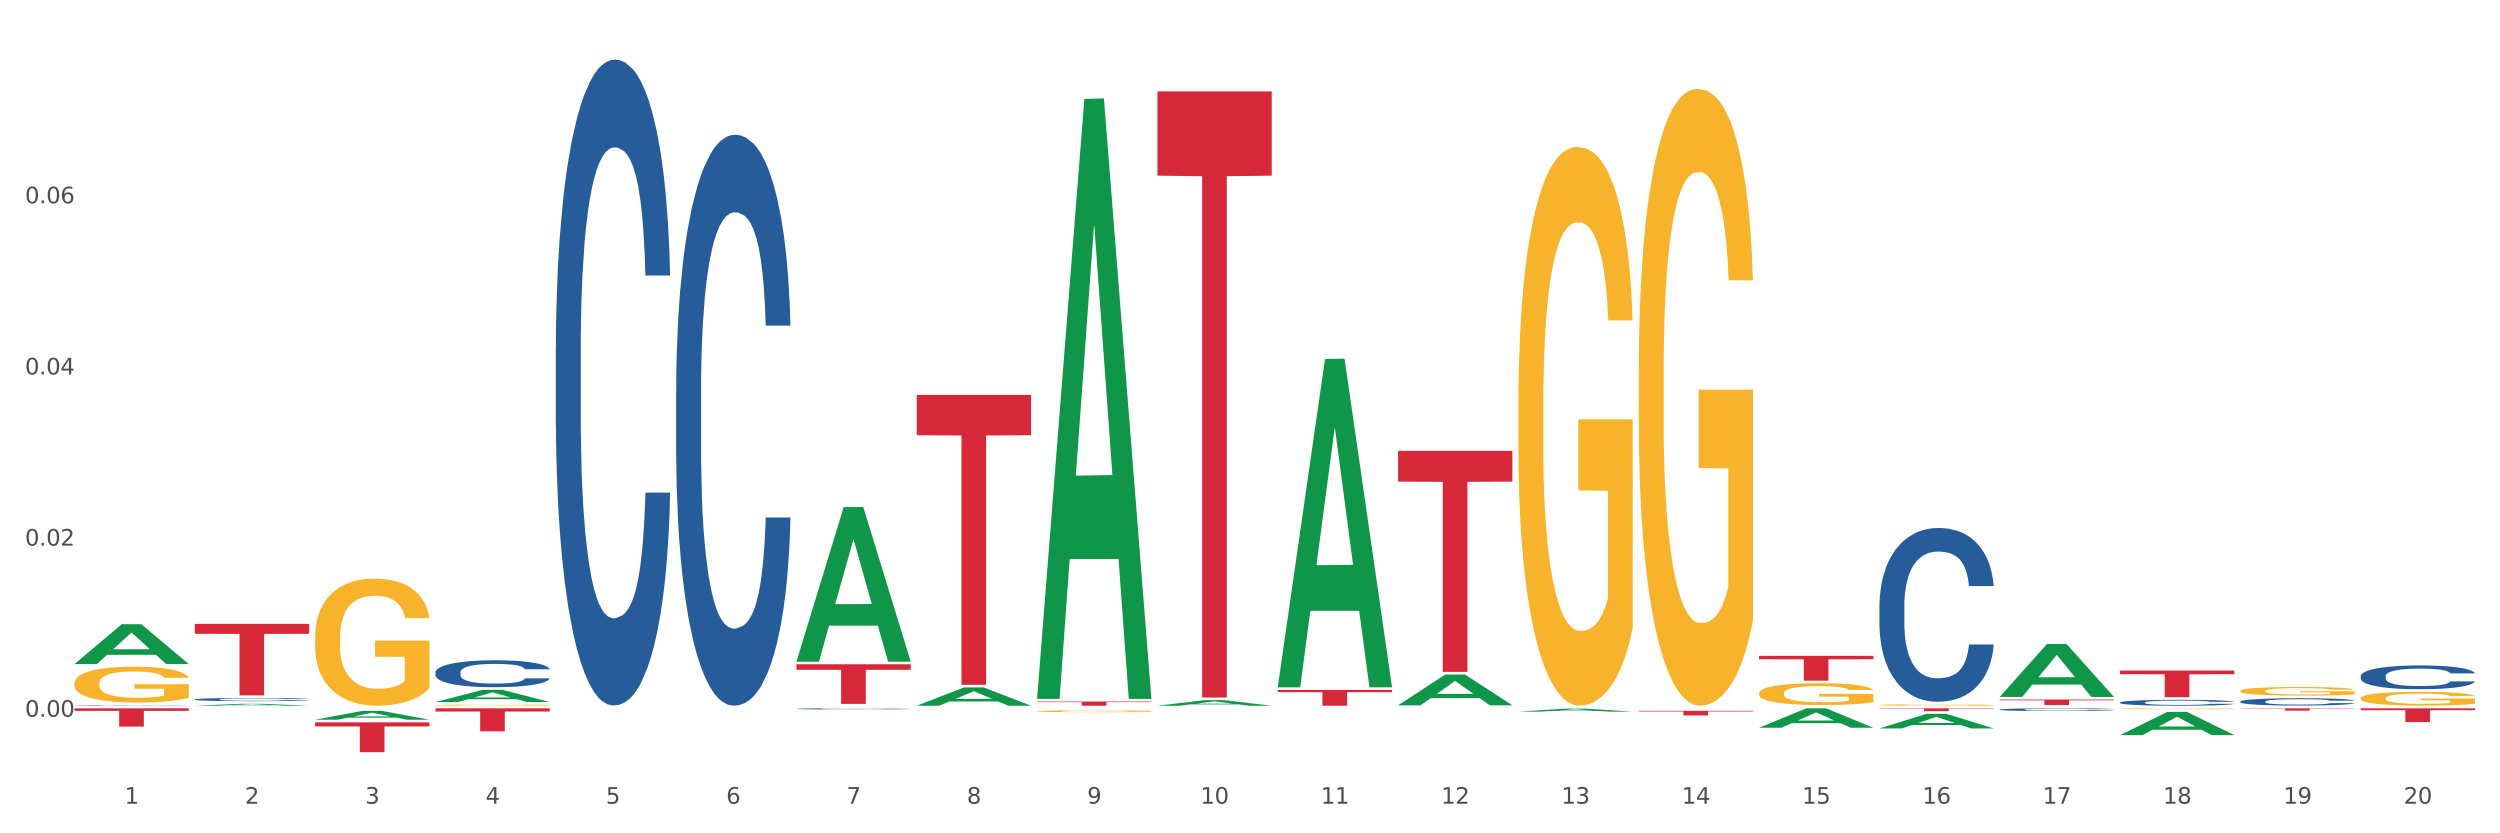 <?xml version="1.0" encoding="utf-8" standalone="no"?>
<!DOCTYPE svg PUBLIC "-//W3C//DTD SVG 1.1//EN"
  "http://www.w3.org/Graphics/SVG/1.1/DTD/svg11.dtd">
<svg xmlns:xlink="http://www.w3.org/1999/xlink" width="1080pt" height="360pt" viewBox="0 0 1080 360" xmlns="http://www.w3.org/2000/svg" version="1.1">
 <rect x="0" y="0" width="1080" height="360" fill="#333333" stroke="none"/>
 <defs>
  <style type="text/css">*{stroke-linejoin: round; stroke-linecap: butt}</style>
 </defs>
 <g id="figure_1">
  <g id="patch_1">
   <path d="M 0 360 
L 1080 360 
L 1080 0 
L 0 0 
z
" style="fill: #ffffff; stroke: #ffffff; stroke-linejoin: miter"/>
  </g>
  <g id="axes_1">
   <g id="matplotlib.axis_1">
    <g id="xtick_1">
     <g id="text_1">
      <!-- 1 -->
      <g style="fill: #4d4d4d" transform="translate(53.812 347.204) scale(0.096 -0.096)">
       <defs>
        <path id="DejaVuSans-31" d="M 794 531 
L 1825 531 
L 1825 4091 
L 703 3866 
L 703 4441 
L 1819 4666 
L 2450 4666 
L 2450 531 
L 3481 531 
L 3481 0 
L 794 0 
L 794 531 
z
" transform="scale(0.016)"/>
       </defs>
       <use xlink:href="#DejaVuSans-31"/>
      </g>
     </g>
    </g>
    <g id="xtick_2">
     <g id="text_2">
      <!-- 2 -->
      <g style="fill: #4d4d4d" transform="translate(105.793 347.204) scale(0.096 -0.096)">
       <defs>
        <path id="DejaVuSans-32" d="M 1228 531 
L 3431 531 
L 3431 0 
L 469 0 
L 469 531 
Q 828 903 1448 1529 
Q 2069 2156 2228 2338 
Q 2531 2678 2651 2914 
Q 2772 3150 2772 3378 
Q 2772 3750 2511 3984 
Q 2250 4219 1831 4219 
Q 1534 4219 1204 4116 
Q 875 4013 500 3803 
L 500 4441 
Q 881 4594 1212 4672 
Q 1544 4750 1819 4750 
Q 2544 4750 2975 4387 
Q 3406 4025 3406 3419 
Q 3406 3131 3298 2873 
Q 3191 2616 2906 2266 
Q 2828 2175 2409 1742 
Q 1991 1309 1228 531 
z
" transform="scale(0.016)"/>
       </defs>
       <use xlink:href="#DejaVuSans-32"/>
      </g>
     </g>
    </g>
    <g id="xtick_3">
     <g id="text_3">
      <!-- 3 -->
      <g style="fill: #4d4d4d" transform="translate(157.774 347.204) scale(0.096 -0.096)">
       <defs>
        <path id="DejaVuSans-33" d="M 2597 2516 
Q 3050 2419 3304 2112 
Q 3559 1806 3559 1356 
Q 3559 666 3084 287 
Q 2609 -91 1734 -91 
Q 1441 -91 1130 -33 
Q 819 25 488 141 
L 488 750 
Q 750 597 1062 519 
Q 1375 441 1716 441 
Q 2309 441 2620 675 
Q 2931 909 2931 1356 
Q 2931 1769 2642 2001 
Q 2353 2234 1838 2234 
L 1294 2234 
L 1294 2753 
L 1863 2753 
Q 2328 2753 2575 2939 
Q 2822 3125 2822 3475 
Q 2822 3834 2567 4026 
Q 2313 4219 1838 4219 
Q 1578 4219 1281 4162 
Q 984 4106 628 3988 
L 628 4550 
Q 988 4650 1302 4700 
Q 1616 4750 1894 4750 
Q 2613 4750 3031 4423 
Q 3450 4097 3450 3541 
Q 3450 3153 3228 2886 
Q 3006 2619 2597 2516 
z
" transform="scale(0.016)"/>
       </defs>
       <use xlink:href="#DejaVuSans-33"/>
      </g>
     </g>
    </g>
    <g id="xtick_4">
     <g id="text_4">
      <!-- 4 -->
      <g style="fill: #4d4d4d" transform="translate(209.756 347.204) scale(0.096 -0.096)">
       <defs>
        <path id="DejaVuSans-34" d="M 2419 4116 
L 825 1625 
L 2419 1625 
L 2419 4116 
z
M 2253 4666 
L 3047 4666 
L 3047 1625 
L 3713 1625 
L 3713 1100 
L 3047 1100 
L 3047 0 
L 2419 0 
L 2419 1100 
L 313 1100 
L 313 1709 
L 2253 4666 
z
" transform="scale(0.016)"/>
       </defs>
       <use xlink:href="#DejaVuSans-34"/>
      </g>
     </g>
    </g>
    <g id="xtick_5">
     <g id="text_5">
      <!-- 5 -->
      <g style="fill: #4d4d4d" transform="translate(261.737 347.204) scale(0.096 -0.096)">
       <defs>
        <path id="DejaVuSans-35" d="M 691 4666 
L 3169 4666 
L 3169 4134 
L 1269 4134 
L 1269 2991 
Q 1406 3038 1543 3061 
Q 1681 3084 1819 3084 
Q 2600 3084 3056 2656 
Q 3513 2228 3513 1497 
Q 3513 744 3044 326 
Q 2575 -91 1722 -91 
Q 1428 -91 1123 -41 
Q 819 9 494 109 
L 494 744 
Q 775 591 1075 516 
Q 1375 441 1709 441 
Q 2250 441 2565 725 
Q 2881 1009 2881 1497 
Q 2881 1984 2565 2268 
Q 2250 2553 1709 2553 
Q 1456 2553 1204 2497 
Q 953 2441 691 2322 
L 691 4666 
z
" transform="scale(0.016)"/>
       </defs>
       <use xlink:href="#DejaVuSans-35"/>
      </g>
     </g>
    </g>
    <g id="xtick_6">
     <g id="text_6">
      <!-- 6 -->
      <g style="fill: #4d4d4d" transform="translate(313.718 347.204) scale(0.096 -0.096)">
       <defs>
        <path id="DejaVuSans-36" d="M 2113 2584 
Q 1688 2584 1439 2293 
Q 1191 2003 1191 1497 
Q 1191 994 1439 701 
Q 1688 409 2113 409 
Q 2538 409 2786 701 
Q 3034 994 3034 1497 
Q 3034 2003 2786 2293 
Q 2538 2584 2113 2584 
z
M 3366 4563 
L 3366 3988 
Q 3128 4100 2886 4159 
Q 2644 4219 2406 4219 
Q 1781 4219 1451 3797 
Q 1122 3375 1075 2522 
Q 1259 2794 1537 2939 
Q 1816 3084 2150 3084 
Q 2853 3084 3261 2657 
Q 3669 2231 3669 1497 
Q 3669 778 3244 343 
Q 2819 -91 2113 -91 
Q 1303 -91 875 529 
Q 447 1150 447 2328 
Q 447 3434 972 4092 
Q 1497 4750 2381 4750 
Q 2619 4750 2861 4703 
Q 3103 4656 3366 4563 
z
" transform="scale(0.016)"/>
       </defs>
       <use xlink:href="#DejaVuSans-36"/>
      </g>
     </g>
    </g>
    <g id="xtick_7">
     <g id="text_7">
      <!-- 7 -->
      <g style="fill: #4d4d4d" transform="translate(365.699 347.204) scale(0.096 -0.096)">
       <defs>
        <path id="DejaVuSans-37" d="M 525 4666 
L 3525 4666 
L 3525 4397 
L 1831 0 
L 1172 0 
L 2766 4134 
L 525 4134 
L 525 4666 
z
" transform="scale(0.016)"/>
       </defs>
       <use xlink:href="#DejaVuSans-37"/>
      </g>
     </g>
    </g>
    <g id="xtick_8">
     <g id="text_8">
      <!-- 8 -->
      <g style="fill: #4d4d4d" transform="translate(417.68 347.204) scale(0.096 -0.096)">
       <defs>
        <path id="DejaVuSans-38" d="M 2034 2216 
Q 1584 2216 1326 1975 
Q 1069 1734 1069 1313 
Q 1069 891 1326 650 
Q 1584 409 2034 409 
Q 2484 409 2743 651 
Q 3003 894 3003 1313 
Q 3003 1734 2745 1975 
Q 2488 2216 2034 2216 
z
M 1403 2484 
Q 997 2584 770 2862 
Q 544 3141 544 3541 
Q 544 4100 942 4425 
Q 1341 4750 2034 4750 
Q 2731 4750 3128 4425 
Q 3525 4100 3525 3541 
Q 3525 3141 3298 2862 
Q 3072 2584 2669 2484 
Q 3125 2378 3379 2068 
Q 3634 1759 3634 1313 
Q 3634 634 3220 271 
Q 2806 -91 2034 -91 
Q 1263 -91 848 271 
Q 434 634 434 1313 
Q 434 1759 690 2068 
Q 947 2378 1403 2484 
z
M 1172 3481 
Q 1172 3119 1398 2916 
Q 1625 2713 2034 2713 
Q 2441 2713 2670 2916 
Q 2900 3119 2900 3481 
Q 2900 3844 2670 4047 
Q 2441 4250 2034 4250 
Q 1625 4250 1398 4047 
Q 1172 3844 1172 3481 
z
" transform="scale(0.016)"/>
       </defs>
       <use xlink:href="#DejaVuSans-38"/>
      </g>
     </g>
    </g>
    <g id="xtick_9">
     <g id="text_9">
      <!-- 9 -->
      <g style="fill: #4d4d4d" transform="translate(469.662 347.204) scale(0.096 -0.096)">
       <defs>
        <path id="DejaVuSans-39" d="M 703 97 
L 703 672 
Q 941 559 1184 500 
Q 1428 441 1663 441 
Q 2288 441 2617 861 
Q 2947 1281 2994 2138 
Q 2813 1869 2534 1725 
Q 2256 1581 1919 1581 
Q 1219 1581 811 2004 
Q 403 2428 403 3163 
Q 403 3881 828 4315 
Q 1253 4750 1959 4750 
Q 2769 4750 3195 4129 
Q 3622 3509 3622 2328 
Q 3622 1225 3098 567 
Q 2575 -91 1691 -91 
Q 1453 -91 1209 -44 
Q 966 3 703 97 
z
M 1959 2075 
Q 2384 2075 2632 2365 
Q 2881 2656 2881 3163 
Q 2881 3666 2632 3958 
Q 2384 4250 1959 4250 
Q 1534 4250 1286 3958 
Q 1038 3666 1038 3163 
Q 1038 2656 1286 2365 
Q 1534 2075 1959 2075 
z
" transform="scale(0.016)"/>
       </defs>
       <use xlink:href="#DejaVuSans-39"/>
      </g>
     </g>
    </g>
    <g id="xtick_10">
     <g id="text_10">
      <!-- 10 -->
      <g style="fill: #4d4d4d" transform="translate(518.589 347.204) scale(0.096 -0.096)">
       <defs>
        <path id="DejaVuSans-30" d="M 2034 4250 
Q 1547 4250 1301 3770 
Q 1056 3291 1056 2328 
Q 1056 1369 1301 889 
Q 1547 409 2034 409 
Q 2525 409 2770 889 
Q 3016 1369 3016 2328 
Q 3016 3291 2770 3770 
Q 2525 4250 2034 4250 
z
M 2034 4750 
Q 2819 4750 3233 4129 
Q 3647 3509 3647 2328 
Q 3647 1150 3233 529 
Q 2819 -91 2034 -91 
Q 1250 -91 836 529 
Q 422 1150 422 2328 
Q 422 3509 836 4129 
Q 1250 4750 2034 4750 
z
" transform="scale(0.016)"/>
       </defs>
       <use xlink:href="#DejaVuSans-31"/>
       <use xlink:href="#DejaVuSans-30" transform="translate(63.623 0)"/>
      </g>
     </g>
    </g>
    <g id="xtick_11">
     <g id="text_11">
      <!-- 11 -->
      <g style="fill: #4d4d4d" transform="translate(570.57 347.204) scale(0.096 -0.096)">
       <use xlink:href="#DejaVuSans-31"/>
       <use xlink:href="#DejaVuSans-31" transform="translate(63.623 0)"/>
      </g>
     </g>
    </g>
    <g id="xtick_12">
     <g id="text_12">
      <!-- 12 -->
      <g style="fill: #4d4d4d" transform="translate(622.551 347.204) scale(0.096 -0.096)">
       <use xlink:href="#DejaVuSans-31"/>
       <use xlink:href="#DejaVuSans-32" transform="translate(63.623 0)"/>
      </g>
     </g>
    </g>
    <g id="xtick_13">
     <g id="text_13">
      <!-- 13 -->
      <g style="fill: #4d4d4d" transform="translate(674.533 347.204) scale(0.096 -0.096)">
       <use xlink:href="#DejaVuSans-31"/>
       <use xlink:href="#DejaVuSans-33" transform="translate(63.623 0)"/>
      </g>
     </g>
    </g>
    <g id="xtick_14">
     <g id="text_14">
      <!-- 14 -->
      <g style="fill: #4d4d4d" transform="translate(726.514 347.204) scale(0.096 -0.096)">
       <use xlink:href="#DejaVuSans-31"/>
       <use xlink:href="#DejaVuSans-34" transform="translate(63.623 0)"/>
      </g>
     </g>
    </g>
    <g id="xtick_15">
     <g id="text_15">
      <!-- 15 -->
      <g style="fill: #4d4d4d" transform="translate(778.495 347.204) scale(0.096 -0.096)">
       <use xlink:href="#DejaVuSans-31"/>
       <use xlink:href="#DejaVuSans-35" transform="translate(63.623 0)"/>
      </g>
     </g>
    </g>
    <g id="xtick_16">
     <g id="text_16">
      <!-- 16 -->
      <g style="fill: #4d4d4d" transform="translate(830.476 347.204) scale(0.096 -0.096)">
       <use xlink:href="#DejaVuSans-31"/>
       <use xlink:href="#DejaVuSans-36" transform="translate(63.623 0)"/>
      </g>
     </g>
    </g>
    <g id="xtick_17">
     <g id="text_17">
      <!-- 17 -->
      <g style="fill: #4d4d4d" transform="translate(882.457 347.204) scale(0.096 -0.096)">
       <use xlink:href="#DejaVuSans-31"/>
       <use xlink:href="#DejaVuSans-37" transform="translate(63.623 0)"/>
      </g>
     </g>
    </g>
    <g id="xtick_18">
     <g id="text_18">
      <!-- 18 -->
      <g style="fill: #4d4d4d" transform="translate(934.439 347.204) scale(0.096 -0.096)">
       <use xlink:href="#DejaVuSans-31"/>
       <use xlink:href="#DejaVuSans-38" transform="translate(63.623 0)"/>
      </g>
     </g>
    </g>
    <g id="xtick_19">
     <g id="text_19">
      <!-- 19 -->
      <g style="fill: #4d4d4d" transform="translate(986.42 347.204) scale(0.096 -0.096)">
       <use xlink:href="#DejaVuSans-31"/>
       <use xlink:href="#DejaVuSans-39" transform="translate(63.623 0)"/>
      </g>
     </g>
    </g>
    <g id="xtick_20">
     <g id="text_20">
      <!-- 20 -->
      <g style="fill: #4d4d4d" transform="translate(1038.401 347.204) scale(0.096 -0.096)">
       <use xlink:href="#DejaVuSans-32"/>
       <use xlink:href="#DejaVuSans-30" transform="translate(63.623 0)"/>
      </g>
     </g>
    </g>
    <g id="xtick_21"/>
    <g id="xtick_22"/>
    <g id="xtick_23"/>
    <g id="xtick_24"/>
    <g id="xtick_25"/>
    <g id="xtick_26"/>
    <g id="xtick_27"/>
    <g id="xtick_28"/>
    <g id="xtick_29"/>
    <g id="xtick_30"/>
    <g id="xtick_31"/>
    <g id="xtick_32"/>
    <g id="xtick_33"/>
    <g id="xtick_34"/>
    <g id="xtick_35"/>
    <g id="xtick_36"/>
    <g id="xtick_37"/>
    <g id="xtick_38"/>
    <g id="xtick_39"/>
   </g>
   <g id="matplotlib.axis_2">
    <g id="ytick_1">
     <g id="text_21">
      <!-- 0.00 -->
      <g style="fill: #4d4d4d" transform="translate(10.8 309.636) scale(0.096 -0.096)">
       <defs>
        <path id="DejaVuSans-2e" d="M 684 794 
L 1344 794 
L 1344 0 
L 684 0 
L 684 794 
z
" transform="scale(0.016)"/>
       </defs>
       <use xlink:href="#DejaVuSans-30"/>
       <use xlink:href="#DejaVuSans-2e" transform="translate(63.623 0)"/>
       <use xlink:href="#DejaVuSans-30" transform="translate(95.41 0)"/>
       <use xlink:href="#DejaVuSans-30" transform="translate(159.033 0)"/>
      </g>
     </g>
    </g>
    <g id="ytick_2">
     <g id="text_22">
      <!-- 0.02 -->
      <g style="fill: #4d4d4d" transform="translate(10.8 235.701) scale(0.096 -0.096)">
       <use xlink:href="#DejaVuSans-30"/>
       <use xlink:href="#DejaVuSans-2e" transform="translate(63.623 0)"/>
       <use xlink:href="#DejaVuSans-30" transform="translate(95.41 0)"/>
       <use xlink:href="#DejaVuSans-32" transform="translate(159.033 0)"/>
      </g>
     </g>
    </g>
    <g id="ytick_3">
     <g id="text_23">
      <!-- 0.04 -->
      <g style="fill: #4d4d4d" transform="translate(10.8 161.765) scale(0.096 -0.096)">
       <use xlink:href="#DejaVuSans-30"/>
       <use xlink:href="#DejaVuSans-2e" transform="translate(63.623 0)"/>
       <use xlink:href="#DejaVuSans-30" transform="translate(95.41 0)"/>
       <use xlink:href="#DejaVuSans-34" transform="translate(159.033 0)"/>
      </g>
     </g>
    </g>
    <g id="ytick_4">
     <g id="text_24">
      <!-- 0.06 -->
      <g style="fill: #4d4d4d" transform="translate(10.8 87.83) scale(0.096 -0.096)">
       <use xlink:href="#DejaVuSans-30"/>
       <use xlink:href="#DejaVuSans-2e" transform="translate(63.623 0)"/>
       <use xlink:href="#DejaVuSans-30" transform="translate(95.41 0)"/>
       <use xlink:href="#DejaVuSans-36" transform="translate(159.033 0)"/>
      </g>
     </g>
    </g>
    <g id="ytick_5"/>
    <g id="ytick_6"/>
    <g id="ytick_7"/>
    <g id="ytick_8"/>
   </g>
   <g id="PolyCollection_1">
    <path d="M 32.175 286.857 
L 32.226 286.841 
L 52.59 269.659 
L 61.041 269.642 
L 81.557 286.889 
L 71.783 286.889 
L 67.353 282.873 
L 46.328 282.873 
L 46.175 282.938 
L 41.899 286.889 
L 32.175 286.889 
L 32.175 286.857 
L 48.975 280.476 
L 64.706 280.46 
L 56.917 273.319 
L 56.815 273.286 
L 56.713 273.335 
L 48.924 280.46 
L 48.975 280.476 
L 32.175 286.857 
z
" clip-path="url(#p1eda69414e)" style="fill: #109648"/>
    <path d="M 84.156 304.867 
L 84.207 304.866 
L 104.571 304.03 
L 113.022 304.029 
L 133.538 304.868 
L 123.764 304.868 
L 119.335 304.673 
L 98.309 304.673 
L 98.156 304.676 
L 93.88 304.868 
L 84.156 304.868 
L 84.156 304.867 
L 100.956 304.556 
L 116.687 304.555 
L 108.898 304.208 
L 108.796 304.206 
L 108.695 304.208 
L 100.905 304.555 
L 100.956 304.556 
L 84.156 304.867 
z
" clip-path="url(#p1eda69414e)" style="fill: #109648"/>
    <path d="M 136.137 310.909 
L 136.188 310.906 
L 156.552 307.102 
L 165.003 307.099 
L 185.52 310.917 
L 175.745 310.917 
L 171.316 310.027 
L 150.29 310.027 
L 150.137 310.042 
L 145.861 310.917 
L 136.137 310.917 
L 136.137 310.909 
L 152.938 309.497 
L 168.669 309.493 
L 160.879 307.912 
L 160.778 307.905 
L 160.676 307.916 
L 152.887 309.493 
L 152.938 309.497 
L 136.137 310.909 
z
" clip-path="url(#p1eda69414e)" style="fill: #109648"/>
    <path d="M 188.119 303.272 
L 188.17 303.267 
L 208.533 297.997 
L 216.984 297.992 
L 237.501 303.282 
L 227.726 303.282 
L 223.297 302.05 
L 202.271 302.05 
L 202.119 302.07 
L 197.842 303.282 
L 188.119 303.282 
L 188.119 303.272 
L 204.919 301.315 
L 220.65 301.31 
L 212.861 299.12 
L 212.759 299.11 
L 212.657 299.125 
L 204.868 301.31 
L 204.919 301.315 
L 188.119 303.272 
z
" clip-path="url(#p1eda69414e)" style="fill: #109648"/>
    <path d="M 344.062 285.73 
L 344.113 285.667 
L 364.477 219.068 
L 372.928 219.005 
L 393.444 285.855 
L 383.67 285.855 
L 379.241 270.288 
L 358.215 270.288 
L 358.062 270.539 
L 353.786 285.855 
L 344.062 285.855 
L 344.062 285.73 
L 360.862 260.998 
L 376.593 260.935 
L 368.804 233.254 
L 368.702 233.128 
L 368.601 233.317 
L 360.811 260.935 
L 360.862 260.998 
L 344.062 285.73 
z
" clip-path="url(#p1eda69414e)" style="fill: #109648"/>
    <path d="M 396.043 304.853 
L 396.094 304.846 
L 416.458 296.962 
L 424.909 296.954 
L 445.426 304.868 
L 435.651 304.868 
L 431.222 303.025 
L 410.196 303.025 
L 410.044 303.055 
L 405.767 304.868 
L 396.043 304.868 
L 396.043 304.853 
L 412.844 301.926 
L 428.575 301.918 
L 420.785 298.641 
L 420.684 298.626 
L 420.582 298.649 
L 412.793 301.918 
L 412.844 301.926 
L 396.043 304.853 
z
" clip-path="url(#p1eda69414e)" style="fill: #109648"/>
    <path d="M 603.968 304.67 
L 604.019 304.657 
L 624.383 291.394 
L 632.834 291.381 
L 653.35 304.695 
L 643.576 304.695 
L 639.147 301.594 
L 618.121 301.594 
L 617.968 301.644 
L 613.692 304.695 
L 603.968 304.695 
L 603.968 304.67 
L 620.768 299.744 
L 636.499 299.732 
L 628.71 294.219 
L 628.608 294.194 
L 628.507 294.231 
L 620.717 299.732 
L 620.768 299.744 
L 603.968 304.67 
z
" clip-path="url(#p1eda69414e)" style="fill: #109648"/>
    <path d="M 655.949 307.437 
L 656 307.436 
L 676.364 306.116 
L 684.815 306.115 
L 705.332 307.439 
L 695.557 307.439 
L 691.128 307.131 
L 670.102 307.131 
L 669.95 307.136 
L 665.673 307.439 
L 655.949 307.439 
L 655.949 307.437 
L 672.75 306.947 
L 688.481 306.946 
L 680.691 306.397 
L 680.59 306.395 
L 680.488 306.398 
L 672.699 306.946 
L 672.75 306.947 
L 655.949 307.437 
z
" clip-path="url(#p1eda69414e)" style="fill: #109648"/>
    <path d="M 863.874 301.046 
L 863.925 301.025 
L 884.289 278.2 
L 892.74 278.179 
L 913.256 301.089 
L 903.482 301.089 
L 899.053 295.754 
L 878.027 295.754 
L 877.874 295.84 
L 873.598 301.089 
L 863.874 301.089 
L 863.874 301.046 
L 880.674 292.571 
L 896.405 292.549 
L 888.616 283.062 
L 888.514 283.019 
L 888.413 283.084 
L 880.623 292.549 
L 880.674 292.571 
L 863.874 301.046 
z
" clip-path="url(#p1eda69414e)" style="fill: #109648"/>
    <path d="M 915.855 317.569 
L 915.906 317.559 
L 936.27 307.543 
L 944.721 307.534 
L 965.238 317.588 
L 955.463 317.588 
L 951.034 315.246 
L 930.008 315.246 
L 929.856 315.284 
L 925.579 317.588 
L 915.855 317.588 
L 915.855 317.569 
L 932.656 313.849 
L 948.387 313.84 
L 940.597 309.677 
L 940.496 309.658 
L 940.394 309.686 
L 932.605 313.84 
L 932.656 313.849 
L 915.855 317.569 
z
" clip-path="url(#p1eda69414e)" style="fill: #109648"/>
    <path d="M 811.893 314.671 
L 811.944 314.666 
L 832.308 308.361 
L 840.759 308.356 
L 861.275 314.683 
L 851.501 314.683 
L 847.071 313.21 
L 826.046 313.21 
L 825.893 313.234 
L 821.617 314.683 
L 811.893 314.683 
L 811.893 314.671 
L 828.693 312.33 
L 844.424 312.325 
L 836.635 309.704 
L 836.533 309.692 
L 836.431 309.71 
L 828.642 312.325 
L 828.693 312.33 
L 811.893 314.671 
z
" clip-path="url(#p1eda69414e)" style="fill: #109648"/>
    <path d="M 759.912 314.369 
L 759.963 314.361 
L 780.327 305.997 
L 788.777 305.989 
L 809.294 314.385 
L 799.519 314.385 
L 795.09 312.43 
L 774.065 312.43 
L 773.912 312.462 
L 769.636 314.385 
L 759.912 314.385 
L 759.912 314.369 
L 776.712 311.263 
L 792.443 311.255 
L 784.654 307.779 
L 784.552 307.763 
L 784.45 307.787 
L 776.661 311.255 
L 776.712 311.263 
L 759.912 314.369 
z
" clip-path="url(#p1eda69414e)" style="fill: #109648"/>
    <path d="M 448.025 307.26 
L 448.083 307.259 
L 448.083 307.234 
L 448.2 307.212 
L 448.783 307.159 
L 449.657 307.116 
L 450.298 307.093 
L 450.94 307.074 
L 451.698 307.055 
L 452.631 307.035 
L 454.321 307.006 
L 455.371 306.992 
L 456.653 306.976 
L 458.985 306.954 
L 460.676 306.941 
L 462.425 306.931 
L 465.282 306.918 
L 467.148 306.912 
L 469.13 306.908 
L 471.52 306.905 
L 473.328 306.905 
L 477.292 306.907 
L 480.674 306.913 
L 482.306 306.918 
L 484.405 306.926 
L 485.513 306.932 
L 487.32 306.943 
L 489.186 306.958 
L 490.469 306.971 
L 492.393 306.994 
L 493.85 307.018 
L 495.191 307.048 
L 495.891 307.068 
L 496.416 307.087 
L 496.882 307.109 
L 497.348 307.143 
L 486.854 307.143 
L 486.446 307.119 
L 485.805 307.096 
L 484.872 307.073 
L 484.056 307.059 
L 482.656 307.042 
L 481.374 307.03 
L 480.033 307.022 
L 478.4 307.015 
L 477.118 307.011 
L 475.31 307.009 
L 471.754 307.009 
L 469.363 307.015 
L 467.731 307.022 
L 466.681 307.028 
L 465.749 307.035 
L 464.699 307.045 
L 463.475 307.06 
L 462.6 307.073 
L 461.726 307.09 
L 461.026 307.107 
L 460.385 307.126 
L 459.86 307.148 
L 459.452 307.169 
L 459.102 307.196 
L 458.811 307.24 
L 458.811 307.336 
L 458.927 307.358 
L 459.219 307.387 
L 459.569 307.409 
L 460.152 307.435 
L 460.676 307.452 
L 461.667 307.477 
L 462.775 307.498 
L 463.65 307.512 
L 464.524 307.523 
L 466.04 307.538 
L 467.731 307.551 
L 469.188 307.559 
L 471.171 307.566 
L 472.512 307.569 
L 473.678 307.57 
L 476.535 307.57 
L 478.575 307.568 
L 480.849 307.563 
L 482.598 307.557 
L 484.056 307.549 
L 485.688 307.536 
L 486.737 307.524 
L 486.737 307.378 
L 473.911 307.377 
L 473.911 307.279 
L 497.407 307.279 
L 497.407 307.566 
L 496.416 307.581 
L 495.308 307.594 
L 494.142 307.606 
L 492.393 307.621 
L 490.294 307.635 
L 488.428 307.644 
L 486.446 307.653 
L 484.114 307.661 
L 481.082 307.668 
L 479.216 307.67 
L 476.884 307.673 
L 474.144 307.673 
L 471.754 307.672 
L 469.422 307.668 
L 466.973 307.662 
L 464.583 307.653 
L 462.775 307.644 
L 460.968 307.633 
L 459.044 307.618 
L 457.528 307.604 
L 456.362 307.591 
L 455.079 307.575 
L 453.68 307.554 
L 452.631 307.535 
L 451.698 307.515 
L 450.707 307.49 
L 450.007 307.468 
L 449.307 307.441 
L 448.899 307.421 
L 448.433 307.389 
L 448.083 307.345 
L 448.025 307.26 
z
" clip-path="url(#p1eda69414e)" style="fill: #f7b32b"/>
    <path d="M 32.175 295.171 
L 32.233 295.157 
L 32.233 294.648 
L 32.35 294.209 
L 32.933 293.147 
L 33.807 292.27 
L 34.449 291.803 
L 35.09 291.421 
L 35.848 291.039 
L 36.781 290.642 
L 38.472 290.062 
L 39.521 289.765 
L 40.804 289.454 
L 43.136 289.001 
L 44.827 288.746 
L 46.576 288.534 
L 49.433 288.279 
L 51.298 288.166 
L 53.28 288.081 
L 55.671 288.024 
L 57.478 288.01 
L 61.443 288.053 
L 64.824 288.18 
L 66.457 288.279 
L 68.556 288.449 
L 69.663 288.562 
L 71.471 288.789 
L 73.337 289.086 
L 74.619 289.34 
L 76.543 289.822 
L 78.001 290.303 
L 79.342 290.897 
L 80.041 291.308 
L 80.566 291.69 
L 81.032 292.128 
L 81.499 292.822 
L 71.004 292.822 
L 70.596 292.327 
L 69.955 291.86 
L 69.022 291.407 
L 68.206 291.124 
L 66.807 290.77 
L 65.524 290.543 
L 64.183 290.374 
L 62.551 290.232 
L 61.268 290.161 
L 59.461 290.105 
L 55.904 290.119 
L 53.514 290.232 
L 51.881 290.374 
L 50.832 290.501 
L 49.899 290.642 
L 48.849 290.841 
L 47.625 291.138 
L 46.751 291.407 
L 45.876 291.746 
L 45.176 292.086 
L 44.535 292.482 
L 44.01 292.907 
L 43.602 293.346 
L 43.252 293.883 
L 42.961 294.775 
L 42.961 296.714 
L 43.078 297.152 
L 43.369 297.733 
L 43.719 298.171 
L 44.302 298.695 
L 44.827 299.049 
L 45.818 299.558 
L 46.926 299.983 
L 47.8 300.252 
L 48.675 300.478 
L 50.19 300.79 
L 51.881 301.044 
L 53.339 301.2 
L 55.321 301.341 
L 56.662 301.398 
L 57.828 301.426 
L 60.685 301.426 
L 62.725 301.384 
L 64.999 301.285 
L 66.748 301.158 
L 68.206 301.002 
L 69.838 300.747 
L 70.888 300.507 
L 70.888 297.549 
L 58.061 297.535 
L 58.061 295.567 
L 81.557 295.567 
L 81.557 301.341 
L 80.566 301.639 
L 79.458 301.908 
L 78.292 302.148 
L 76.543 302.445 
L 74.444 302.728 
L 72.579 302.927 
L 70.596 303.096 
L 68.264 303.252 
L 65.232 303.394 
L 63.367 303.45 
L 61.035 303.493 
L 58.294 303.507 
L 55.904 303.478 
L 53.572 303.408 
L 51.123 303.28 
L 48.733 303.096 
L 46.926 302.912 
L 45.118 302.686 
L 43.194 302.389 
L 41.678 302.106 
L 40.512 301.851 
L 39.23 301.525 
L 37.83 301.101 
L 36.781 300.719 
L 35.848 300.323 
L 34.857 299.813 
L 34.157 299.374 
L 33.458 298.822 
L 33.05 298.412 
L 32.583 297.775 
L 32.233 296.884 
L 32.175 295.171 
z
" clip-path="url(#p1eda69414e)" style="fill: #f7b32b"/>
    <path d="M 136.137 275.349 
L 136.196 275.299 
L 136.196 273.495 
L 136.312 271.941 
L 136.895 268.183 
L 137.77 265.075 
L 138.411 263.421 
L 139.053 262.068 
L 139.81 260.715 
L 140.743 259.312 
L 142.434 257.257 
L 143.484 256.205 
L 144.766 255.102 
L 147.098 253.498 
L 148.789 252.596 
L 150.538 251.844 
L 153.395 250.942 
L 155.261 250.541 
L 157.243 250.241 
L 159.633 250.04 
L 161.441 249.99 
L 165.405 250.14 
L 168.787 250.591 
L 170.419 250.942 
L 172.518 251.544 
L 173.626 251.945 
L 175.433 252.747 
L 177.299 253.799 
L 178.582 254.701 
L 180.506 256.405 
L 181.963 258.109 
L 183.304 260.214 
L 184.004 261.667 
L 184.528 263.021 
L 184.995 264.574 
L 185.461 267.03 
L 174.967 267.03 
L 174.559 265.276 
L 173.917 263.622 
L 172.985 262.018 
L 172.168 261.016 
L 170.769 259.763 
L 169.486 258.961 
L 168.145 258.36 
L 166.513 257.858 
L 165.23 257.608 
L 163.423 257.407 
L 159.866 257.458 
L 157.476 257.858 
L 155.844 258.36 
L 154.794 258.811 
L 153.861 259.312 
L 152.812 260.014 
L 151.588 261.066 
L 150.713 262.018 
L 149.838 263.221 
L 149.139 264.424 
L 148.498 265.827 
L 147.973 267.331 
L 147.565 268.884 
L 147.215 270.789 
L 146.923 273.946 
L 146.923 280.812 
L 147.04 282.366 
L 147.331 284.421 
L 147.681 285.974 
L 148.264 287.829 
L 148.789 289.081 
L 149.78 290.886 
L 150.888 292.389 
L 151.762 293.341 
L 152.637 294.143 
L 154.153 295.246 
L 155.844 296.148 
L 157.301 296.699 
L 159.283 297.2 
L 160.624 297.401 
L 161.79 297.501 
L 164.647 297.501 
L 166.688 297.351 
L 168.962 297 
L 170.711 296.549 
L 172.168 295.998 
L 173.801 295.095 
L 174.85 294.244 
L 174.85 283.769 
L 162.024 283.719 
L 162.024 276.753 
L 185.52 276.753 
L 185.52 297.2 
L 184.528 298.253 
L 183.421 299.205 
L 182.255 300.057 
L 180.506 301.11 
L 178.407 302.112 
L 176.541 302.814 
L 174.559 303.415 
L 172.227 303.966 
L 169.195 304.467 
L 167.329 304.668 
L 164.997 304.818 
L 162.257 304.868 
L 159.866 304.768 
L 157.534 304.518 
L 155.086 304.066 
L 152.695 303.415 
L 150.888 302.763 
L 149.081 301.962 
L 147.157 300.909 
L 145.641 299.907 
L 144.475 299.005 
L 143.192 297.852 
L 141.793 296.348 
L 140.743 294.995 
L 139.81 293.592 
L 138.819 291.788 
L 138.12 290.234 
L 137.42 288.28 
L 137.012 286.826 
L 136.546 284.571 
L 136.196 281.414 
L 136.137 275.349 
z
" clip-path="url(#p1eda69414e)" style="fill: #f7b32b"/>
    <path d="M 188.119 304.618 
L 188.177 304.618 
L 188.177 304.602 
L 188.294 304.589 
L 188.877 304.557 
L 189.751 304.531 
L 190.392 304.517 
L 191.034 304.506 
L 191.792 304.494 
L 192.725 304.482 
L 194.415 304.465 
L 195.465 304.456 
L 196.747 304.446 
L 199.079 304.433 
L 200.77 304.425 
L 202.519 304.419 
L 205.376 304.411 
L 207.242 304.408 
L 209.224 304.405 
L 211.614 304.404 
L 213.422 304.403 
L 217.386 304.404 
L 220.768 304.408 
L 222.4 304.411 
L 224.499 304.416 
L 225.607 304.42 
L 227.414 304.427 
L 229.28 304.435 
L 230.563 304.443 
L 232.487 304.458 
L 233.944 304.472 
L 235.285 304.49 
L 235.985 304.502 
L 236.51 304.514 
L 236.976 304.527 
L 237.442 304.548 
L 226.948 304.548 
L 226.54 304.533 
L 225.899 304.519 
L 224.966 304.505 
L 224.149 304.497 
L 222.75 304.486 
L 221.468 304.479 
L 220.127 304.474 
L 218.494 304.47 
L 217.212 304.468 
L 215.404 304.466 
L 211.848 304.466 
L 209.457 304.47 
L 207.825 304.474 
L 206.775 304.478 
L 205.843 304.482 
L 204.793 304.488 
L 203.569 304.497 
L 202.694 304.505 
L 201.82 304.515 
L 201.12 304.526 
L 200.479 304.537 
L 199.954 304.55 
L 199.546 304.563 
L 199.196 304.579 
L 198.905 304.606 
L 198.905 304.664 
L 199.021 304.678 
L 199.313 304.695 
L 199.662 304.708 
L 200.246 304.724 
L 200.77 304.735 
L 201.761 304.75 
L 202.869 304.763 
L 203.744 304.771 
L 204.618 304.777 
L 206.134 304.787 
L 207.825 304.794 
L 209.282 304.799 
L 211.265 304.803 
L 212.606 304.805 
L 213.772 304.806 
L 216.628 304.806 
L 218.669 304.805 
L 220.943 304.802 
L 222.692 304.798 
L 224.149 304.793 
L 225.782 304.785 
L 226.831 304.778 
L 226.831 304.689 
L 214.005 304.689 
L 214.005 304.63 
L 237.501 304.63 
L 237.501 304.803 
L 236.51 304.812 
L 235.402 304.82 
L 234.236 304.828 
L 232.487 304.836 
L 230.388 304.845 
L 228.522 304.851 
L 226.54 304.856 
L 224.208 304.861 
L 221.176 304.865 
L 219.31 304.867 
L 216.978 304.868 
L 214.238 304.868 
L 211.848 304.867 
L 209.516 304.865 
L 207.067 304.862 
L 204.676 304.856 
L 202.869 304.85 
L 201.062 304.844 
L 199.138 304.835 
L 197.622 304.826 
L 196.456 304.819 
L 195.173 304.809 
L 193.774 304.796 
L 192.725 304.785 
L 191.792 304.773 
L 190.801 304.757 
L 190.101 304.744 
L 189.401 304.728 
L 188.993 304.715 
L 188.527 304.696 
L 188.177 304.67 
L 188.119 304.618 
z
" clip-path="url(#p1eda69414e)" style="fill: #f7b32b"/>
    <path d="M 915.855 306.185 
L 915.914 306.185 
L 915.914 306.171 
L 916.03 306.159 
L 916.613 306.13 
L 917.488 306.106 
L 918.129 306.093 
L 918.771 306.082 
L 919.529 306.072 
L 920.461 306.061 
L 922.152 306.045 
L 923.202 306.037 
L 924.484 306.029 
L 926.816 306.016 
L 928.507 306.009 
L 930.256 306.004 
L 933.113 305.997 
L 934.979 305.994 
L 936.961 305.991 
L 939.351 305.99 
L 941.159 305.989 
L 945.123 305.99 
L 948.505 305.994 
L 950.137 305.997 
L 952.236 306.001 
L 953.344 306.004 
L 955.151 306.011 
L 957.017 306.019 
L 958.3 306.026 
L 960.224 306.039 
L 961.681 306.052 
L 963.022 306.068 
L 963.722 306.079 
L 964.246 306.09 
L 964.713 306.102 
L 965.179 306.121 
L 954.685 306.121 
L 954.277 306.107 
L 953.635 306.094 
L 952.703 306.082 
L 951.886 306.074 
L 950.487 306.065 
L 949.204 306.058 
L 947.863 306.054 
L 946.231 306.05 
L 944.948 306.048 
L 943.141 306.046 
L 939.585 306.047 
L 937.194 306.05 
L 935.562 306.054 
L 934.512 306.057 
L 933.579 306.061 
L 932.53 306.067 
L 931.306 306.075 
L 930.431 306.082 
L 929.557 306.091 
L 928.857 306.101 
L 928.216 306.111 
L 927.691 306.123 
L 927.283 306.135 
L 926.933 306.15 
L 926.641 306.174 
L 926.641 306.227 
L 926.758 306.239 
L 927.05 306.255 
L 927.399 306.267 
L 927.982 306.281 
L 928.507 306.291 
L 929.498 306.305 
L 930.606 306.316 
L 931.48 306.324 
L 932.355 306.33 
L 933.871 306.339 
L 935.562 306.345 
L 937.019 306.35 
L 939.002 306.354 
L 940.342 306.355 
L 941.509 306.356 
L 944.365 306.356 
L 946.406 306.355 
L 948.68 306.352 
L 950.429 306.349 
L 951.886 306.344 
L 953.519 306.337 
L 954.568 306.331 
L 954.568 306.25 
L 941.742 306.25 
L 941.742 306.196 
L 965.238 306.196 
L 965.238 306.354 
L 964.246 306.362 
L 963.139 306.369 
L 961.973 306.376 
L 960.224 306.384 
L 958.125 306.392 
L 956.259 306.397 
L 954.277 306.402 
L 951.945 306.406 
L 948.913 306.41 
L 947.047 306.411 
L 944.715 306.412 
L 941.975 306.413 
L 939.585 306.412 
L 937.252 306.41 
L 934.804 306.407 
L 932.413 306.402 
L 930.606 306.397 
L 928.799 306.39 
L 926.875 306.382 
L 925.359 306.374 
L 924.193 306.368 
L 922.91 306.359 
L 921.511 306.347 
L 920.461 306.337 
L 919.529 306.326 
L 918.537 306.312 
L 917.838 306.3 
L 917.138 306.285 
L 916.73 306.274 
L 916.264 306.256 
L 915.914 306.232 
L 915.855 306.185 
z
" clip-path="url(#p1eda69414e)" style="fill: #f7b32b"/>
    <path d="M 967.837 298.499 
L 967.895 298.496 
L 967.895 298.373 
L 968.012 298.267 
L 968.595 298.01 
L 969.469 297.798 
L 970.11 297.685 
L 970.752 297.593 
L 971.51 297.5 
L 972.443 297.404 
L 974.133 297.264 
L 975.183 297.192 
L 976.465 297.117 
L 978.798 297.008 
L 980.488 296.946 
L 982.237 296.895 
L 985.094 296.833 
L 986.96 296.806 
L 988.942 296.785 
L 991.333 296.772 
L 993.14 296.768 
L 997.104 296.778 
L 1000.486 296.809 
L 1002.118 296.833 
L 1004.217 296.874 
L 1005.325 296.902 
L 1007.132 296.956 
L 1008.998 297.028 
L 1010.281 297.09 
L 1012.205 297.206 
L 1013.662 297.322 
L 1015.003 297.466 
L 1015.703 297.565 
L 1016.228 297.658 
L 1016.694 297.764 
L 1017.16 297.931 
L 1006.666 297.931 
L 1006.258 297.812 
L 1005.617 297.699 
L 1004.684 297.589 
L 1003.868 297.521 
L 1002.468 297.435 
L 1001.186 297.381 
L 999.845 297.339 
L 998.212 297.305 
L 996.93 297.288 
L 995.122 297.274 
L 991.566 297.278 
L 989.175 297.305 
L 987.543 297.339 
L 986.493 297.37 
L 985.561 297.404 
L 984.511 297.452 
L 983.287 297.524 
L 982.412 297.589 
L 981.538 297.671 
L 980.838 297.753 
L 980.197 297.849 
L 979.672 297.952 
L 979.264 298.058 
L 978.914 298.188 
L 978.623 298.403 
L 978.623 298.872 
L 978.739 298.978 
L 979.031 299.118 
L 979.381 299.224 
L 979.964 299.351 
L 980.488 299.436 
L 981.479 299.56 
L 982.587 299.662 
L 983.462 299.727 
L 984.336 299.782 
L 985.852 299.857 
L 987.543 299.919 
L 989 299.956 
L 990.983 299.991 
L 992.324 300.004 
L 993.49 300.011 
L 996.347 300.011 
L 998.387 300.001 
L 1000.661 299.977 
L 1002.41 299.946 
L 1003.868 299.909 
L 1005.5 299.847 
L 1006.549 299.789 
L 1006.549 299.074 
L 993.723 299.07 
L 993.723 298.595 
L 1017.219 298.595 
L 1017.219 299.991 
L 1016.228 300.062 
L 1015.12 300.127 
L 1013.954 300.186 
L 1012.205 300.257 
L 1010.106 300.326 
L 1008.24 300.374 
L 1006.258 300.415 
L 1003.926 300.452 
L 1000.894 300.487 
L 999.028 300.5 
L 996.696 300.511 
L 993.956 300.514 
L 991.566 300.507 
L 989.234 300.49 
L 986.785 300.459 
L 984.395 300.415 
L 982.587 300.37 
L 980.78 300.316 
L 978.856 300.244 
L 977.34 300.175 
L 976.174 300.114 
L 974.891 300.035 
L 973.492 299.932 
L 972.443 299.84 
L 971.51 299.744 
L 970.519 299.621 
L 969.819 299.515 
L 969.119 299.382 
L 968.711 299.282 
L 968.245 299.129 
L 967.895 298.913 
L 967.837 298.499 
z
" clip-path="url(#p1eda69414e)" style="fill: #f7b32b"/>
    <path d="M 1019.818 301.626 
L 1019.876 301.621 
L 1019.876 301.425 
L 1019.993 301.256 
L 1020.576 300.847 
L 1021.45 300.509 
L 1022.092 300.329 
L 1022.733 300.182 
L 1023.491 300.035 
L 1024.424 299.882 
L 1026.115 299.659 
L 1027.164 299.544 
L 1028.447 299.424 
L 1030.779 299.25 
L 1032.469 299.152 
L 1034.219 299.07 
L 1037.075 298.972 
L 1038.941 298.929 
L 1040.923 298.896 
L 1043.314 298.874 
L 1045.121 298.869 
L 1049.086 298.885 
L 1052.467 298.934 
L 1054.1 298.972 
L 1056.199 299.038 
L 1057.306 299.081 
L 1059.114 299.168 
L 1060.979 299.283 
L 1062.262 299.381 
L 1064.186 299.566 
L 1065.644 299.751 
L 1066.985 299.98 
L 1067.684 300.138 
L 1068.209 300.286 
L 1068.675 300.454 
L 1069.142 300.722 
L 1058.647 300.722 
L 1058.239 300.531 
L 1057.598 300.351 
L 1056.665 300.177 
L 1055.849 300.068 
L 1054.449 299.931 
L 1053.167 299.844 
L 1051.826 299.779 
L 1050.193 299.724 
L 1048.911 299.697 
L 1047.103 299.675 
L 1043.547 299.681 
L 1041.157 299.724 
L 1039.524 299.779 
L 1038.475 299.828 
L 1037.542 299.882 
L 1036.492 299.959 
L 1035.268 300.073 
L 1034.393 300.177 
L 1033.519 300.307 
L 1032.819 300.438 
L 1032.178 300.591 
L 1031.653 300.754 
L 1031.245 300.923 
L 1030.895 301.13 
L 1030.604 301.474 
L 1030.604 302.22 
L 1030.72 302.389 
L 1031.012 302.613 
L 1031.362 302.782 
L 1031.945 302.983 
L 1032.469 303.119 
L 1033.461 303.316 
L 1034.568 303.479 
L 1035.443 303.583 
L 1036.317 303.67 
L 1037.833 303.79 
L 1039.524 303.888 
L 1040.982 303.948 
L 1042.964 304.002 
L 1044.305 304.024 
L 1045.471 304.035 
L 1048.328 304.035 
L 1050.368 304.019 
L 1052.642 303.981 
L 1054.391 303.931 
L 1055.849 303.872 
L 1057.481 303.773 
L 1058.531 303.681 
L 1058.531 302.542 
L 1045.704 302.536 
L 1045.704 301.779 
L 1069.2 301.779 
L 1069.2 304.002 
L 1068.209 304.117 
L 1067.101 304.22 
L 1065.935 304.313 
L 1064.186 304.427 
L 1062.087 304.536 
L 1060.221 304.613 
L 1058.239 304.678 
L 1055.907 304.738 
L 1052.875 304.793 
L 1051.01 304.814 
L 1048.678 304.831 
L 1045.937 304.836 
L 1043.547 304.825 
L 1041.215 304.798 
L 1038.766 304.749 
L 1036.376 304.678 
L 1034.568 304.607 
L 1032.761 304.52 
L 1030.837 304.406 
L 1029.321 304.297 
L 1028.155 304.199 
L 1026.872 304.073 
L 1025.473 303.91 
L 1024.424 303.763 
L 1023.491 303.61 
L 1022.5 303.414 
L 1021.8 303.245 
L 1021.101 303.032 
L 1020.692 302.874 
L 1020.226 302.629 
L 1019.876 302.286 
L 1019.818 301.626 
z
" clip-path="url(#p1eda69414e)" style="fill: #f7b32b"/>
    <path d="M 811.893 304.549 
L 811.951 304.549 
L 811.951 304.529 
L 812.068 304.512 
L 812.651 304.472 
L 813.526 304.438 
L 814.167 304.42 
L 814.808 304.406 
L 815.566 304.391 
L 816.499 304.376 
L 818.19 304.354 
L 819.239 304.342 
L 820.522 304.33 
L 822.854 304.313 
L 824.545 304.303 
L 826.294 304.295 
L 829.151 304.285 
L 831.016 304.281 
L 832.999 304.278 
L 835.389 304.276 
L 837.196 304.275 
L 841.161 304.277 
L 844.542 304.282 
L 846.175 304.285 
L 848.274 304.292 
L 849.381 304.296 
L 851.189 304.305 
L 853.055 304.316 
L 854.337 304.326 
L 856.261 304.344 
L 857.719 304.363 
L 859.06 304.386 
L 859.759 304.401 
L 860.284 304.416 
L 860.75 304.433 
L 861.217 304.459 
L 850.722 304.459 
L 850.314 304.44 
L 849.673 304.422 
L 848.74 304.405 
L 847.924 304.394 
L 846.525 304.381 
L 845.242 304.372 
L 843.901 304.366 
L 842.269 304.36 
L 840.986 304.357 
L 839.179 304.355 
L 835.622 304.356 
L 833.232 304.36 
L 831.599 304.366 
L 830.55 304.37 
L 829.617 304.376 
L 828.568 304.383 
L 827.343 304.395 
L 826.469 304.405 
L 825.594 304.418 
L 824.894 304.431 
L 824.253 304.446 
L 823.728 304.463 
L 823.32 304.479 
L 822.971 304.5 
L 822.679 304.534 
L 822.679 304.608 
L 822.796 304.625 
L 823.087 304.647 
L 823.437 304.664 
L 824.02 304.684 
L 824.545 304.698 
L 825.536 304.717 
L 826.644 304.733 
L 827.518 304.744 
L 828.393 304.752 
L 829.908 304.764 
L 831.599 304.774 
L 833.057 304.78 
L 835.039 304.785 
L 836.38 304.788 
L 837.546 304.789 
L 840.403 304.789 
L 842.444 304.787 
L 844.717 304.783 
L 846.466 304.778 
L 847.924 304.772 
L 849.556 304.763 
L 850.606 304.753 
L 850.606 304.64 
L 837.779 304.64 
L 837.779 304.564 
L 861.275 304.564 
L 861.275 304.785 
L 860.284 304.797 
L 859.176 304.807 
L 858.01 304.816 
L 856.261 304.828 
L 854.162 304.839 
L 852.297 304.846 
L 850.314 304.853 
L 847.982 304.859 
L 844.951 304.864 
L 843.085 304.866 
L 840.753 304.868 
L 838.013 304.868 
L 835.622 304.867 
L 833.29 304.865 
L 830.841 304.86 
L 828.451 304.853 
L 826.644 304.846 
L 824.836 304.837 
L 822.912 304.826 
L 821.396 304.815 
L 820.23 304.805 
L 818.948 304.792 
L 817.548 304.776 
L 816.499 304.762 
L 815.566 304.746 
L 814.575 304.727 
L 813.875 304.71 
L 813.176 304.689 
L 812.768 304.673 
L 812.301 304.649 
L 811.951 304.615 
L 811.893 304.549 
z
" clip-path="url(#p1eda69414e)" style="fill: #f7b32b"/>
    <path d="M 759.912 299.523 
L 759.97 299.514 
L 759.97 299.204 
L 760.087 298.937 
L 760.67 298.291 
L 761.544 297.757 
L 762.186 297.473 
L 762.827 297.24 
L 763.585 297.007 
L 764.518 296.766 
L 766.209 296.413 
L 767.258 296.232 
L 768.541 296.042 
L 770.873 295.767 
L 772.563 295.612 
L 774.313 295.483 
L 777.169 295.327 
L 779.035 295.259 
L 781.017 295.207 
L 783.408 295.172 
L 785.215 295.164 
L 789.18 295.19 
L 792.561 295.267 
L 794.194 295.327 
L 796.293 295.431 
L 797.4 295.5 
L 799.208 295.638 
L 801.073 295.819 
L 802.356 295.974 
L 804.28 296.266 
L 805.738 296.559 
L 807.078 296.921 
L 807.778 297.171 
L 808.303 297.404 
L 808.769 297.671 
L 809.236 298.093 
L 798.741 298.093 
L 798.333 297.791 
L 797.692 297.507 
L 796.759 297.231 
L 795.943 297.059 
L 794.543 296.844 
L 793.261 296.706 
L 791.92 296.602 
L 790.287 296.516 
L 789.005 296.473 
L 787.197 296.439 
L 783.641 296.447 
L 781.251 296.516 
L 779.618 296.602 
L 778.569 296.68 
L 777.636 296.766 
L 776.586 296.887 
L 775.362 297.068 
L 774.487 297.231 
L 773.613 297.438 
L 772.913 297.645 
L 772.272 297.886 
L 771.747 298.144 
L 771.339 298.412 
L 770.989 298.739 
L 770.698 299.282 
L 770.698 300.462 
L 770.814 300.729 
L 771.106 301.082 
L 771.456 301.349 
L 772.039 301.668 
L 772.563 301.883 
L 773.555 302.193 
L 774.662 302.452 
L 775.537 302.615 
L 776.411 302.753 
L 777.927 302.943 
L 779.618 303.098 
L 781.076 303.193 
L 783.058 303.279 
L 784.399 303.313 
L 785.565 303.33 
L 788.422 303.33 
L 790.462 303.305 
L 792.736 303.244 
L 794.485 303.167 
L 795.943 303.072 
L 797.575 302.917 
L 798.625 302.771 
L 798.625 300.97 
L 785.798 300.961 
L 785.798 299.764 
L 809.294 299.764 
L 809.294 303.279 
L 808.303 303.46 
L 807.195 303.623 
L 806.029 303.77 
L 804.28 303.951 
L 802.181 304.123 
L 800.315 304.244 
L 798.333 304.347 
L 796.001 304.442 
L 792.969 304.528 
L 791.104 304.562 
L 788.772 304.588 
L 786.031 304.597 
L 783.641 304.58 
L 781.309 304.537 
L 778.86 304.459 
L 776.47 304.347 
L 774.662 304.235 
L 772.855 304.097 
L 770.931 303.916 
L 769.415 303.744 
L 768.249 303.589 
L 766.966 303.391 
L 765.567 303.132 
L 764.518 302.9 
L 763.585 302.659 
L 762.594 302.348 
L 761.894 302.081 
L 761.194 301.745 
L 760.786 301.496 
L 760.32 301.108 
L 759.97 300.565 
L 759.912 299.523 
z
" clip-path="url(#p1eda69414e)" style="fill: #f7b32b"/>
    <path d="M 707.931 161.515 
L 707.989 161.272 
L 707.989 152.51 
L 708.106 144.965 
L 708.689 126.712 
L 709.563 111.622 
L 710.204 103.59 
L 710.846 97.019 
L 711.604 90.447 
L 712.537 83.633 
L 714.227 73.654 
L 715.277 68.543 
L 716.559 63.189 
L 718.891 55.4 
L 720.582 51.019 
L 722.331 47.369 
L 725.188 42.988 
L 727.054 41.041 
L 729.036 39.58 
L 731.427 38.607 
L 733.234 38.363 
L 737.198 39.094 
L 740.58 41.284 
L 742.212 42.988 
L 744.311 45.908 
L 745.419 47.855 
L 747.226 51.749 
L 749.092 56.861 
L 750.375 61.241 
L 752.299 69.516 
L 753.756 77.792 
L 755.097 88.014 
L 755.797 95.072 
L 756.322 101.643 
L 756.788 109.188 
L 757.254 121.114 
L 746.76 121.114 
L 746.352 112.595 
L 745.711 104.564 
L 744.778 96.775 
L 743.962 91.908 
L 742.562 85.823 
L 741.28 81.929 
L 739.939 79.008 
L 738.306 76.575 
L 737.024 75.358 
L 735.216 74.384 
L 731.66 74.628 
L 729.269 76.575 
L 727.637 79.008 
L 726.587 81.199 
L 725.655 83.633 
L 724.605 87.04 
L 723.381 92.151 
L 722.506 96.775 
L 721.632 102.617 
L 720.932 108.458 
L 720.291 115.273 
L 719.766 122.574 
L 719.358 130.119 
L 719.008 139.368 
L 718.717 154.701 
L 718.717 188.044 
L 718.833 195.589 
L 719.125 205.568 
L 719.475 213.113 
L 720.058 222.118 
L 720.582 228.203 
L 721.573 236.964 
L 722.681 244.266 
L 723.556 248.89 
L 724.43 252.784 
L 725.946 258.139 
L 727.637 262.52 
L 729.094 265.197 
L 731.077 267.631 
L 732.418 268.604 
L 733.584 269.091 
L 736.441 269.091 
L 738.481 268.361 
L 740.755 266.657 
L 742.504 264.467 
L 743.962 261.789 
L 745.594 257.409 
L 746.643 253.271 
L 746.643 202.404 
L 733.817 202.16 
L 733.817 168.33 
L 757.313 168.33 
L 757.313 267.631 
L 756.322 272.742 
L 755.214 277.366 
L 754.048 281.504 
L 752.299 286.615 
L 750.2 291.482 
L 748.334 294.89 
L 746.352 297.81 
L 744.02 300.487 
L 740.988 302.921 
L 739.122 303.895 
L 736.79 304.625 
L 734.05 304.868 
L 731.66 304.382 
L 729.328 303.165 
L 726.879 300.974 
L 724.489 297.81 
L 722.681 294.646 
L 720.874 290.752 
L 718.95 285.641 
L 717.434 280.773 
L 716.268 276.392 
L 714.985 270.795 
L 713.586 263.493 
L 712.537 256.922 
L 711.604 250.107 
L 710.613 241.345 
L 709.913 233.8 
L 709.213 224.308 
L 708.805 217.25 
L 708.339 206.298 
L 707.989 190.965 
L 707.931 161.515 
z
" clip-path="url(#p1eda69414e)" style="fill: #f7b32b"/>
    <path d="M 655.949 175.011 
L 656.008 174.791 
L 656.008 166.854 
L 656.124 160.019 
L 656.707 143.484 
L 657.582 129.815 
L 658.223 122.539 
L 658.865 116.586 
L 659.622 110.634 
L 660.555 104.461 
L 662.246 95.421 
L 663.296 90.791 
L 664.578 85.941 
L 666.91 78.886 
L 668.601 74.917 
L 670.35 71.61 
L 673.207 67.642 
L 675.073 65.878 
L 677.055 64.555 
L 679.445 63.673 
L 681.253 63.453 
L 685.217 64.114 
L 688.599 66.099 
L 690.231 67.642 
L 692.33 70.288 
L 693.438 72.051 
L 695.245 75.579 
L 697.111 80.209 
L 698.394 84.177 
L 700.318 91.673 
L 701.775 99.169 
L 703.116 108.429 
L 703.816 114.823 
L 704.34 120.775 
L 704.807 127.61 
L 705.273 138.413 
L 694.779 138.413 
L 694.371 130.697 
L 693.729 123.421 
L 692.797 116.366 
L 691.98 111.957 
L 690.581 106.445 
L 689.298 102.917 
L 687.957 100.272 
L 686.325 98.067 
L 685.042 96.965 
L 683.235 96.083 
L 679.679 96.303 
L 677.288 98.067 
L 675.656 100.272 
L 674.606 102.256 
L 673.673 104.461 
L 672.624 107.547 
L 671.4 112.177 
L 670.525 116.366 
L 669.651 121.657 
L 668.951 126.949 
L 668.31 133.122 
L 667.785 139.736 
L 667.377 146.57 
L 667.027 154.948 
L 666.735 168.838 
L 666.735 199.042 
L 666.852 205.877 
L 667.143 214.916 
L 667.493 221.751 
L 668.076 229.908 
L 668.601 235.42 
L 669.592 243.357 
L 670.7 249.971 
L 671.574 254.16 
L 672.449 257.688 
L 673.965 262.538 
L 675.656 266.506 
L 677.113 268.932 
L 679.095 271.136 
L 680.436 272.018 
L 681.602 272.459 
L 684.459 272.459 
L 686.5 271.798 
L 688.774 270.254 
L 690.523 268.27 
L 691.98 265.845 
L 693.613 261.877 
L 694.662 258.129 
L 694.662 212.05 
L 681.836 211.83 
L 681.836 181.184 
L 705.332 181.184 
L 705.332 271.136 
L 704.34 275.766 
L 703.233 279.955 
L 702.067 283.703 
L 700.318 288.333 
L 698.219 292.742 
L 696.353 295.829 
L 694.371 298.475 
L 692.039 300.9 
L 689.007 303.105 
L 687.141 303.986 
L 684.809 304.648 
L 682.069 304.868 
L 679.679 304.427 
L 677.346 303.325 
L 674.898 301.341 
L 672.507 298.475 
L 670.7 295.609 
L 668.893 292.081 
L 666.969 287.451 
L 665.453 283.042 
L 664.287 279.073 
L 663.004 274.002 
L 661.605 267.388 
L 660.555 261.436 
L 659.622 255.262 
L 658.631 247.325 
L 657.932 240.491 
L 657.232 231.893 
L 656.824 225.499 
L 656.358 215.578 
L 656.008 201.688 
L 655.949 175.011 
z
" clip-path="url(#p1eda69414e)" style="fill: #f7b32b"/>
    <path d="M 136.137 312.037 
L 185.52 312.037 
L 185.52 313.832 
L 166.094 313.844 
L 166.094 324.95 
L 155.446 324.95 
L 155.446 313.844 
L 136.137 313.832 
L 136.137 312.05 
L 136.137 312.037 
z
" clip-path="url(#p1eda69414e)" style="fill: #d62839"/>
    <path d="M 500.006 304.864 
L 500.057 304.862 
L 520.421 302.465 
L 528.871 302.462 
L 549.388 304.868 
L 539.613 304.868 
L 535.184 304.308 
L 514.159 304.308 
L 514.006 304.317 
L 509.73 304.868 
L 500.006 304.868 
L 500.006 304.864 
L 516.806 303.974 
L 532.537 303.972 
L 524.748 302.975 
L 524.646 302.971 
L 524.544 302.978 
L 516.755 303.972 
L 516.806 303.974 
L 500.006 304.864 
z
" clip-path="url(#p1eda69414e)" style="fill: #109648"/>
    <path d="M 448.025 301.46 
L 448.076 301.216 
L 468.439 42.743 
L 476.89 42.499 
L 497.407 301.947 
L 487.632 301.947 
L 483.203 241.531 
L 462.177 241.531 
L 462.025 242.505 
L 457.748 301.947 
L 448.025 301.947 
L 448.025 301.46 
L 464.825 205.476 
L 480.556 205.232 
L 472.767 97.799 
L 472.665 97.312 
L 472.563 98.043 
L 464.774 205.232 
L 464.825 205.476 
L 448.025 301.46 
z
" clip-path="url(#p1eda69414e)" style="fill: #109648"/>
    <path d="M 551.987 296.67 
L 552.038 296.537 
L 572.402 155.098 
L 580.853 154.965 
L 601.369 296.937 
L 591.595 296.937 
L 587.165 263.877 
L 566.14 263.877 
L 565.987 264.41 
L 561.711 296.937 
L 551.987 296.937 
L 551.987 296.67 
L 568.787 244.147 
L 584.518 244.014 
L 576.729 185.225 
L 576.627 184.959 
L 576.525 185.359 
L 568.736 244.014 
L 568.787 244.147 
L 551.987 296.67 
z
" clip-path="url(#p1eda69414e)" style="fill: #109648"/>
    <path d="M 1019.818 292.089 
L 1019.876 292.08 
L 1019.876 291.817 
L 1020.051 291.46 
L 1020.693 290.803 
L 1021.511 290.306 
L 1022.912 289.724 
L 1023.67 289.48 
L 1024.663 289.208 
L 1026.706 288.767 
L 1029.041 288.392 
L 1030.675 288.185 
L 1031.901 288.054 
L 1034.644 287.819 
L 1036.22 287.716 
L 1037.855 287.632 
L 1039.256 287.575 
L 1041.59 287.51 
L 1043.458 287.481 
L 1045.618 287.472 
L 1047.427 287.481 
L 1049.821 287.519 
L 1053.323 287.632 
L 1054.666 287.697 
L 1056.475 287.81 
L 1058.343 287.96 
L 1059.861 288.11 
L 1061.612 288.326 
L 1063.421 288.608 
L 1065.172 288.964 
L 1066.398 289.293 
L 1067.39 289.64 
L 1068.266 290.062 
L 1068.908 290.522 
L 1069.2 290.907 
L 1058.518 290.907 
L 1058.226 290.559 
L 1057.642 290.184 
L 1057.059 289.931 
L 1056.417 289.724 
L 1055.424 289.49 
L 1054.549 289.34 
L 1053.09 289.161 
L 1051.747 289.049 
L 1050.638 288.983 
L 1049.295 288.927 
L 1046.435 288.87 
L 1044.392 288.87 
L 1043.108 288.889 
L 1041.532 288.936 
L 1040.189 289.002 
L 1038.613 289.114 
L 1037.388 289.236 
L 1036.162 289.396 
L 1035.461 289.508 
L 1034.411 289.715 
L 1033.71 289.884 
L 1032.776 290.175 
L 1032.251 290.381 
L 1031.317 290.916 
L 1030.908 291.31 
L 1030.733 291.582 
L 1030.617 291.883 
L 1030.617 293.347 
L 1030.967 294.003 
L 1031.259 294.285 
L 1031.726 294.604 
L 1032.601 295.017 
L 1033.885 295.42 
L 1035.228 295.711 
L 1036.337 295.89 
L 1037.388 296.021 
L 1038.438 296.124 
L 1039.722 296.218 
L 1040.773 296.274 
L 1042.349 296.331 
L 1044.217 296.359 
L 1045.676 296.359 
L 1048.653 296.312 
L 1049.996 296.265 
L 1051.28 296.199 
L 1052.681 296.096 
L 1053.79 295.983 
L 1054.432 295.899 
L 1055.483 295.721 
L 1056.3 295.533 
L 1057 295.317 
L 1057.467 295.129 
L 1057.993 294.848 
L 1058.401 294.529 
L 1058.518 294.36 
L 1069.2 294.36 
L 1068.967 294.698 
L 1068.558 295.026 
L 1067.741 295.467 
L 1067.099 295.721 
L 1066.106 296.03 
L 1065.056 296.293 
L 1063.596 296.584 
L 1062.254 296.8 
L 1060.853 296.988 
L 1059.335 297.156 
L 1056.592 297.391 
L 1055.599 297.457 
L 1053.498 297.569 
L 1051.864 297.635 
L 1049.47 297.701 
L 1047.019 297.738 
L 1044.451 297.748 
L 1042.174 297.729 
L 1039.664 297.673 
L 1038.088 297.616 
L 1036.337 297.532 
L 1034.294 297.4 
L 1032.368 297.241 
L 1030.558 297.053 
L 1028.865 296.837 
L 1027.289 296.593 
L 1025.246 296.19 
L 1023.729 295.796 
L 1022.62 295.43 
L 1021.861 295.12 
L 1021.102 294.726 
L 1020.693 294.454 
L 1020.051 293.797 
L 1019.818 293.187 
L 1019.818 292.089 
z
" clip-path="url(#p1eda69414e)" style="fill: #255c99"/>
    <path d="M 915.855 303.466 
L 915.914 303.463 
L 915.914 303.398 
L 916.089 303.31 
L 916.731 303.147 
L 917.548 303.024 
L 918.949 302.879 
L 919.708 302.819 
L 920.7 302.751 
L 922.743 302.642 
L 925.078 302.549 
L 926.713 302.498 
L 927.938 302.465 
L 930.682 302.407 
L 932.258 302.382 
L 933.892 302.361 
L 935.293 302.347 
L 937.628 302.33 
L 939.496 302.323 
L 941.656 302.321 
L 943.465 302.323 
L 945.858 302.333 
L 949.361 302.361 
L 950.703 302.377 
L 952.513 302.405 
L 954.381 302.442 
L 955.898 302.479 
L 957.649 302.533 
L 959.459 302.603 
L 961.21 302.691 
L 962.436 302.772 
L 963.428 302.858 
L 964.304 302.963 
L 964.946 303.077 
L 965.238 303.172 
L 954.556 303.172 
L 954.264 303.086 
L 953.68 302.993 
L 953.096 302.931 
L 952.454 302.879 
L 951.462 302.821 
L 950.586 302.784 
L 949.127 302.74 
L 947.785 302.712 
L 946.676 302.696 
L 945.333 302.682 
L 942.473 302.668 
L 940.43 302.668 
L 939.146 302.672 
L 937.57 302.684 
L 936.227 302.7 
L 934.651 302.728 
L 933.425 302.758 
L 932.199 302.798 
L 931.499 302.826 
L 930.448 302.877 
L 929.748 302.919 
L 928.814 302.991 
L 928.289 303.042 
L 927.355 303.175 
L 926.946 303.272 
L 926.771 303.34 
L 926.654 303.414 
L 926.654 303.777 
L 927.004 303.94 
L 927.296 304.01 
L 927.763 304.089 
L 928.639 304.191 
L 929.923 304.291 
L 931.265 304.364 
L 932.375 304.408 
L 933.425 304.44 
L 934.476 304.466 
L 935.76 304.489 
L 936.811 304.503 
L 938.387 304.517 
L 940.255 304.524 
L 941.714 304.524 
L 944.691 304.512 
L 946.033 304.501 
L 947.318 304.484 
L 948.719 304.459 
L 949.828 304.431 
L 950.47 304.41 
L 951.52 304.366 
L 952.338 304.319 
L 953.038 304.266 
L 953.505 304.219 
L 954.03 304.15 
L 954.439 304.07 
L 954.556 304.029 
L 965.238 304.029 
L 965.004 304.112 
L 964.596 304.194 
L 963.778 304.303 
L 963.136 304.366 
L 962.144 304.443 
L 961.093 304.508 
L 959.634 304.58 
L 958.291 304.633 
L 956.89 304.68 
L 955.373 304.722 
L 952.629 304.78 
L 951.637 304.796 
L 949.536 304.824 
L 947.901 304.84 
L 945.508 304.857 
L 943.056 304.866 
L 940.488 304.868 
L 938.212 304.864 
L 935.702 304.85 
L 934.126 304.836 
L 932.375 304.815 
L 930.332 304.782 
L 928.405 304.743 
L 926.596 304.696 
L 924.903 304.643 
L 923.327 304.582 
L 921.284 304.482 
L 919.766 304.384 
L 918.657 304.294 
L 917.898 304.217 
L 917.14 304.119 
L 916.731 304.052 
L 916.089 303.889 
L 915.855 303.738 
L 915.855 303.466 
z
" clip-path="url(#p1eda69414e)" style="fill: #255c99"/>
    <path d="M 967.837 303.059 
L 967.895 303.056 
L 967.895 302.975 
L 968.07 302.865 
L 968.712 302.663 
L 969.529 302.509 
L 970.93 302.33 
L 971.689 302.254 
L 972.681 302.17 
L 974.724 302.034 
L 977.059 301.919 
L 978.694 301.855 
L 979.92 301.814 
L 982.663 301.742 
L 984.239 301.71 
L 985.873 301.684 
L 987.274 301.667 
L 989.609 301.646 
L 991.477 301.638 
L 993.637 301.635 
L 995.446 301.638 
L 997.84 301.649 
L 1001.342 301.684 
L 1002.684 301.704 
L 1004.494 301.739 
L 1006.362 301.785 
L 1007.879 301.832 
L 1009.631 301.898 
L 1011.44 301.985 
L 1013.191 302.095 
L 1014.417 302.197 
L 1015.409 302.304 
L 1016.285 302.434 
L 1016.927 302.576 
L 1017.219 302.694 
L 1006.537 302.694 
L 1006.245 302.587 
L 1005.661 302.472 
L 1005.078 302.393 
L 1004.435 302.33 
L 1003.443 302.257 
L 1002.568 302.211 
L 1001.108 302.156 
L 999.766 302.121 
L 998.657 302.101 
L 997.314 302.084 
L 994.454 302.066 
L 992.411 302.066 
L 991.127 302.072 
L 989.551 302.087 
L 988.208 302.107 
L 986.632 302.142 
L 985.406 302.179 
L 984.181 302.228 
L 983.48 302.263 
L 982.429 302.327 
L 981.729 302.379 
L 980.795 302.469 
L 980.27 302.532 
L 979.336 302.697 
L 978.927 302.819 
L 978.752 302.903 
L 978.635 302.996 
L 978.635 303.447 
L 978.986 303.65 
L 979.277 303.737 
L 979.744 303.835 
L 980.62 303.963 
L 981.904 304.087 
L 983.247 304.177 
L 984.356 304.232 
L 985.406 304.272 
L 986.457 304.304 
L 987.741 304.333 
L 988.792 304.35 
L 990.368 304.368 
L 992.236 304.377 
L 993.695 304.377 
L 996.672 304.362 
L 998.015 304.348 
L 999.299 304.327 
L 1000.7 304.295 
L 1001.809 304.261 
L 1002.451 304.235 
L 1003.502 304.18 
L 1004.319 304.122 
L 1005.019 304.055 
L 1005.486 303.997 
L 1006.012 303.91 
L 1006.42 303.812 
L 1006.537 303.76 
L 1017.219 303.76 
L 1016.985 303.864 
L 1016.577 303.965 
L 1015.76 304.101 
L 1015.117 304.18 
L 1014.125 304.275 
L 1013.074 304.356 
L 1011.615 304.446 
L 1010.273 304.513 
L 1008.872 304.57 
L 1007.354 304.623 
L 1004.611 304.695 
L 1003.618 304.715 
L 1001.517 304.75 
L 999.883 304.77 
L 997.489 304.791 
L 995.038 304.802 
L 992.469 304.805 
L 990.193 304.799 
L 987.683 304.782 
L 986.107 304.764 
L 984.356 304.738 
L 982.313 304.698 
L 980.386 304.649 
L 978.577 304.591 
L 976.884 304.524 
L 975.308 304.449 
L 973.265 304.324 
L 971.748 304.203 
L 970.638 304.09 
L 969.88 303.994 
L 969.121 303.873 
L 968.712 303.789 
L 968.07 303.586 
L 967.837 303.398 
L 967.837 303.059 
z
" clip-path="url(#p1eda69414e)" style="fill: #255c99"/>
    <path d="M 811.893 261.816 
L 811.951 261.748 
L 811.951 259.828 
L 812.127 257.223 
L 812.769 252.424 
L 813.586 248.791 
L 814.987 244.541 
L 815.746 242.758 
L 816.738 240.77 
L 818.781 237.548 
L 821.116 234.806 
L 822.75 233.298 
L 823.976 232.338 
L 826.719 230.624 
L 828.295 229.87 
L 829.93 229.253 
L 831.331 228.842 
L 833.666 228.362 
L 835.533 228.156 
L 837.693 228.088 
L 839.503 228.156 
L 841.896 228.43 
L 845.398 229.253 
L 846.741 229.733 
L 848.55 230.556 
L 850.418 231.652 
L 851.936 232.749 
L 853.687 234.326 
L 855.496 236.383 
L 857.248 238.988 
L 858.473 241.387 
L 859.466 243.924 
L 860.341 247.008 
L 860.983 250.368 
L 861.275 253.178 
L 850.593 253.178 
L 850.301 250.642 
L 849.718 247.9 
L 849.134 246.049 
L 848.492 244.541 
L 847.5 242.827 
L 846.624 241.73 
L 845.165 240.427 
L 843.822 239.605 
L 842.713 239.125 
L 841.371 238.713 
L 838.51 238.302 
L 836.467 238.302 
L 835.183 238.439 
L 833.607 238.782 
L 832.265 239.262 
L 830.689 240.085 
L 829.463 240.976 
L 828.237 242.141 
L 827.537 242.964 
L 826.486 244.472 
L 825.785 245.706 
L 824.851 247.831 
L 824.326 249.339 
L 823.392 253.247 
L 822.984 256.126 
L 822.808 258.114 
L 822.692 260.308 
L 822.692 271.002 
L 823.042 275.801 
L 823.334 277.858 
L 823.801 280.189 
L 824.676 283.205 
L 825.961 286.153 
L 827.303 288.278 
L 828.412 289.58 
L 829.463 290.54 
L 830.513 291.294 
L 831.798 291.98 
L 832.848 292.391 
L 834.424 292.803 
L 836.292 293.008 
L 837.752 293.008 
L 840.728 292.665 
L 842.071 292.323 
L 843.355 291.843 
L 844.756 291.089 
L 845.865 290.266 
L 846.507 289.649 
L 847.558 288.346 
L 848.375 286.975 
L 849.076 285.399 
L 849.543 284.028 
L 850.068 281.971 
L 850.476 279.64 
L 850.593 278.406 
L 861.275 278.406 
L 861.042 280.874 
L 860.633 283.274 
L 859.816 286.496 
L 859.174 288.346 
L 858.182 290.609 
L 857.131 292.528 
L 855.672 294.653 
L 854.329 296.23 
L 852.928 297.601 
L 851.41 298.835 
L 848.667 300.549 
L 847.675 301.029 
L 845.573 301.852 
L 843.939 302.331 
L 841.546 302.811 
L 839.094 303.086 
L 836.526 303.154 
L 834.249 303.017 
L 831.739 302.606 
L 830.163 302.194 
L 828.412 301.577 
L 826.369 300.618 
L 824.443 299.452 
L 822.633 298.081 
L 820.941 296.504 
L 819.365 294.722 
L 817.322 291.774 
L 815.804 288.895 
L 814.695 286.221 
L 813.936 283.959 
L 813.177 281.08 
L 812.769 279.092 
L 812.127 274.293 
L 811.893 269.837 
L 811.893 261.816 
z
" clip-path="url(#p1eda69414e)" style="fill: #255c99"/>
    <path d="M 863.874 306.519 
L 863.933 306.518 
L 863.933 306.488 
L 864.108 306.447 
L 864.75 306.371 
L 865.567 306.314 
L 866.968 306.248 
L 867.727 306.22 
L 868.719 306.188 
L 870.762 306.138 
L 873.097 306.095 
L 874.731 306.071 
L 875.957 306.056 
L 878.701 306.029 
L 880.277 306.017 
L 881.911 306.008 
L 883.312 306.001 
L 885.647 305.994 
L 887.515 305.99 
L 889.674 305.989 
L 891.484 305.99 
L 893.877 305.995 
L 897.379 306.008 
L 898.722 306.015 
L 900.531 306.028 
L 902.399 306.045 
L 903.917 306.062 
L 905.668 306.087 
L 907.478 306.119 
L 909.229 306.16 
L 910.455 306.198 
L 911.447 306.238 
L 912.322 306.286 
L 912.965 306.339 
L 913.256 306.383 
L 902.574 306.383 
L 902.283 306.343 
L 901.699 306.3 
L 901.115 306.271 
L 900.473 306.248 
L 899.481 306.221 
L 898.605 306.203 
L 897.146 306.183 
L 895.803 306.17 
L 894.694 306.163 
L 893.352 306.156 
L 890.492 306.15 
L 888.449 306.15 
L 887.164 306.152 
L 885.588 306.157 
L 884.246 306.165 
L 882.67 306.178 
L 881.444 306.192 
L 880.218 306.21 
L 879.518 306.223 
L 878.467 306.246 
L 877.767 306.266 
L 876.833 306.299 
L 876.307 306.323 
L 875.373 306.384 
L 874.965 306.429 
L 874.79 306.461 
L 874.673 306.495 
L 874.673 306.663 
L 875.023 306.738 
L 875.315 306.771 
L 875.782 306.807 
L 876.658 306.855 
L 877.942 306.901 
L 879.284 306.934 
L 880.393 306.955 
L 881.444 306.97 
L 882.495 306.982 
L 883.779 306.992 
L 884.83 306.999 
L 886.406 307.005 
L 888.273 307.008 
L 889.733 307.008 
L 892.71 307.003 
L 894.052 306.998 
L 895.336 306.99 
L 896.737 306.978 
L 897.846 306.965 
L 898.488 306.956 
L 899.539 306.935 
L 900.356 306.914 
L 901.057 306.889 
L 901.524 306.867 
L 902.049 306.835 
L 902.458 306.799 
L 902.574 306.779 
L 913.256 306.779 
L 913.023 306.818 
L 912.614 306.856 
L 911.797 306.906 
L 911.155 306.935 
L 910.163 306.971 
L 909.112 307.001 
L 907.653 307.034 
L 906.31 307.059 
L 904.909 307.081 
L 903.392 307.1 
L 900.648 307.127 
L 899.656 307.134 
L 897.555 307.147 
L 895.92 307.155 
L 893.527 307.162 
L 891.075 307.167 
L 888.507 307.168 
L 886.23 307.166 
L 883.72 307.159 
L 882.144 307.153 
L 880.393 307.143 
L 878.35 307.128 
L 876.424 307.11 
L 874.615 307.088 
L 872.922 307.063 
L 871.346 307.035 
L 869.303 306.989 
L 867.785 306.944 
L 866.676 306.902 
L 865.917 306.866 
L 865.158 306.821 
L 864.75 306.79 
L 864.108 306.715 
L 863.874 306.645 
L 863.874 306.519 
z
" clip-path="url(#p1eda69414e)" style="fill: #255c99"/>
    <path d="M 915.855 289.659 
L 965.238 289.659 
L 965.238 291.263 
L 945.812 291.274 
L 945.812 301.2 
L 935.164 301.2 
L 935.164 291.274 
L 915.855 291.263 
L 915.855 289.67 
L 915.855 289.659 
z
" clip-path="url(#p1eda69414e)" style="fill: #d62839"/>
    <path d="M 84.156 269.509 
L 133.538 269.509 
L 133.538 273.802 
L 114.113 273.831 
L 114.113 300.402 
L 103.464 300.402 
L 103.464 273.831 
L 84.156 273.802 
L 84.156 269.538 
L 84.156 269.509 
z
" clip-path="url(#p1eda69414e)" style="fill: #d62839"/>
    <path d="M 500.006 39.498 
L 549.388 39.498 
L 549.388 75.886 
L 529.963 76.132 
L 529.963 301.342 
L 519.314 301.342 
L 519.314 76.132 
L 500.006 75.886 
L 500.006 39.744 
L 500.006 39.498 
z
" clip-path="url(#p1eda69414e)" style="fill: #d62839"/>
    <path d="M 448.025 303.068 
L 497.407 303.068 
L 497.407 303.318 
L 477.982 303.32 
L 477.982 304.868 
L 467.333 304.868 
L 467.333 303.32 
L 448.025 303.318 
L 448.025 303.069 
L 448.025 303.068 
z
" clip-path="url(#p1eda69414e)" style="fill: #d62839"/>
    <path d="M 396.043 170.623 
L 445.426 170.623 
L 445.426 188.023 
L 426 188.141 
L 426 295.833 
L 415.352 295.833 
L 415.352 188.141 
L 396.043 188.023 
L 396.043 170.741 
L 396.043 170.623 
z
" clip-path="url(#p1eda69414e)" style="fill: #d62839"/>
    <path d="M 344.062 286.976 
L 393.444 286.976 
L 393.444 289.352 
L 374.019 289.368 
L 374.019 304.075 
L 363.37 304.075 
L 363.37 289.368 
L 344.062 289.352 
L 344.062 286.992 
L 344.062 286.976 
z
" clip-path="url(#p1eda69414e)" style="fill: #d62839"/>
    <path d="M 188.119 305.989 
L 237.501 305.989 
L 237.501 307.371 
L 218.076 307.381 
L 218.076 315.934 
L 207.427 315.934 
L 207.427 307.381 
L 188.119 307.371 
L 188.119 305.999 
L 188.119 305.989 
z
" clip-path="url(#p1eda69414e)" style="fill: #d62839"/>
    <path d="M 32.175 305.989 
L 81.557 305.989 
L 81.557 307.086 
L 62.132 307.093 
L 62.132 313.881 
L 51.483 313.881 
L 51.483 307.093 
L 32.175 307.086 
L 32.175 305.997 
L 32.175 305.989 
z
" clip-path="url(#p1eda69414e)" style="fill: #d62839"/>
    <path d="M 551.987 298.058 
L 601.369 298.058 
L 601.369 299.004 
L 581.944 299.011 
L 581.944 304.868 
L 571.295 304.868 
L 571.295 299.011 
L 551.987 299.004 
L 551.987 298.064 
L 551.987 298.058 
z
" clip-path="url(#p1eda69414e)" style="fill: #d62839"/>
    <path d="M 603.968 194.788 
L 653.35 194.788 
L 653.35 208.056 
L 633.925 208.145 
L 633.925 290.26 
L 623.276 290.26 
L 623.276 208.145 
L 603.968 208.056 
L 603.968 194.878 
L 603.968 194.788 
z
" clip-path="url(#p1eda69414e)" style="fill: #d62839"/>
    <path d="M 1019.818 305.989 
L 1069.2 305.989 
L 1069.2 306.816 
L 1049.775 306.822 
L 1049.775 311.941 
L 1039.126 311.941 
L 1039.126 306.822 
L 1019.818 306.816 
L 1019.818 305.995 
L 1019.818 305.989 
z
" clip-path="url(#p1eda69414e)" style="fill: #d62839"/>
    <path d="M 967.837 305.989 
L 1017.219 305.989 
L 1017.219 306.13 
L 997.794 306.131 
L 997.794 307.001 
L 987.145 307.001 
L 987.145 306.131 
L 967.837 306.13 
L 967.837 305.99 
L 967.837 305.989 
z
" clip-path="url(#p1eda69414e)" style="fill: #d62839"/>
    <path d="M 707.931 307.06 
L 757.313 307.06 
L 757.313 307.34 
L 737.888 307.342 
L 737.888 309.076 
L 727.239 309.076 
L 727.239 307.342 
L 707.931 307.34 
L 707.931 307.061 
L 707.931 307.06 
z
" clip-path="url(#p1eda69414e)" style="fill: #d62839"/>
    <path d="M 759.912 283.325 
L 809.294 283.325 
L 809.294 284.814 
L 789.869 284.824 
L 789.869 294.043 
L 779.22 294.043 
L 779.22 284.824 
L 759.912 284.814 
L 759.912 283.335 
L 759.912 283.325 
z
" clip-path="url(#p1eda69414e)" style="fill: #d62839"/>
    <path d="M 811.893 305.989 
L 861.275 305.989 
L 861.275 306.162 
L 841.85 306.163 
L 841.85 307.235 
L 831.201 307.235 
L 831.201 306.163 
L 811.893 306.162 
L 811.893 305.99 
L 811.893 305.989 
z
" clip-path="url(#p1eda69414e)" style="fill: #d62839"/>
    <path d="M 863.874 302.21 
L 913.256 302.21 
L 913.256 302.542 
L 893.831 302.544 
L 893.831 304.597 
L 883.182 304.597 
L 883.182 302.544 
L 863.874 302.542 
L 863.874 302.212 
L 863.874 302.21 
z
" clip-path="url(#p1eda69414e)" style="fill: #d62839"/>
    <path d="M 292.081 169.039 
L 292.139 168.814 
L 292.139 162.507 
L 292.315 153.947 
L 292.957 138.179 
L 293.774 126.241 
L 295.175 112.275 
L 295.934 106.418 
L 296.926 99.886 
L 298.969 89.299 
L 301.304 80.289 
L 302.938 75.333 
L 304.164 72.179 
L 306.907 66.548 
L 308.483 64.07 
L 310.118 62.043 
L 311.519 60.691 
L 313.854 59.115 
L 315.721 58.439 
L 317.881 58.214 
L 319.691 58.439 
L 322.084 59.34 
L 325.586 62.043 
L 326.929 63.62 
L 328.738 66.323 
L 330.606 69.927 
L 332.124 73.531 
L 333.875 78.712 
L 335.684 85.47 
L 337.436 94.029 
L 338.661 101.913 
L 339.654 110.248 
L 340.529 120.384 
L 341.171 131.422 
L 341.463 140.657 
L 330.781 140.657 
L 330.489 132.323 
L 329.906 123.312 
L 329.322 117.231 
L 328.68 112.275 
L 327.688 106.644 
L 326.812 103.039 
L 325.353 98.76 
L 324.01 96.057 
L 322.901 94.48 
L 321.559 93.128 
L 318.698 91.777 
L 316.655 91.777 
L 315.371 92.227 
L 313.795 93.353 
L 312.453 94.93 
L 310.877 97.633 
L 309.651 100.562 
L 308.425 104.391 
L 307.725 107.094 
L 306.674 112.05 
L 305.973 116.104 
L 305.039 123.087 
L 304.514 128.043 
L 303.58 140.882 
L 303.172 150.343 
L 302.996 156.875 
L 302.88 164.084 
L 302.88 199.224 
L 303.23 214.991 
L 303.522 221.749 
L 303.989 229.408 
L 304.864 239.319 
L 306.149 249.005 
L 307.491 255.988 
L 308.6 260.268 
L 309.651 263.421 
L 310.701 265.899 
L 311.986 268.152 
L 313.036 269.503 
L 314.612 270.855 
L 316.48 271.531 
L 317.94 271.531 
L 320.916 270.404 
L 322.259 269.278 
L 323.543 267.701 
L 324.944 265.223 
L 326.053 262.52 
L 326.695 260.493 
L 327.746 256.213 
L 328.563 251.708 
L 329.264 246.527 
L 329.731 242.022 
L 330.256 235.264 
L 330.664 227.606 
L 330.781 223.551 
L 341.463 223.551 
L 341.23 231.66 
L 340.821 239.544 
L 340.004 250.131 
L 339.362 256.213 
L 338.369 263.647 
L 337.319 269.954 
L 335.86 276.937 
L 334.517 282.118 
L 333.116 286.623 
L 331.598 290.677 
L 328.855 296.309 
L 327.863 297.885 
L 325.761 300.588 
L 324.127 302.165 
L 321.734 303.742 
L 319.282 304.643 
L 316.714 304.868 
L 314.437 304.418 
L 311.927 303.066 
L 310.351 301.715 
L 308.6 299.687 
L 306.557 296.534 
L 304.631 292.705 
L 302.821 288.199 
L 301.129 283.019 
L 299.553 277.162 
L 297.51 267.476 
L 295.992 258.015 
L 294.883 249.23 
L 294.124 241.797 
L 293.365 232.336 
L 292.957 225.804 
L 292.315 210.036 
L 292.081 195.394 
L 292.081 169.039 
z
" clip-path="url(#p1eda69414e)" style="fill: #255c99"/>
    <path d="M 344.062 306.222 
L 344.121 306.221 
L 344.121 306.208 
L 344.296 306.19 
L 344.938 306.157 
L 345.755 306.132 
L 347.156 306.103 
L 347.915 306.09 
L 348.907 306.077 
L 350.95 306.054 
L 353.285 306.036 
L 354.919 306.025 
L 356.145 306.019 
L 358.889 306.007 
L 360.465 306.002 
L 362.099 305.997 
L 363.5 305.994 
L 365.835 305.991 
L 367.703 305.99 
L 369.862 305.989 
L 371.672 305.99 
L 374.065 305.992 
L 377.567 305.997 
L 378.91 306.001 
L 380.719 306.006 
L 382.587 306.014 
L 384.105 306.021 
L 385.856 306.032 
L 387.666 306.046 
L 389.417 306.064 
L 390.643 306.081 
L 391.635 306.098 
L 392.51 306.12 
L 393.153 306.143 
L 393.444 306.162 
L 382.762 306.162 
L 382.471 306.145 
L 381.887 306.126 
L 381.303 306.113 
L 380.661 306.103 
L 379.669 306.091 
L 378.793 306.083 
L 377.334 306.074 
L 375.991 306.069 
L 374.882 306.065 
L 373.54 306.062 
L 370.68 306.06 
L 368.637 306.06 
L 367.352 306.061 
L 365.776 306.063 
L 364.434 306.066 
L 362.858 306.072 
L 361.632 306.078 
L 360.406 306.086 
L 359.706 306.092 
L 358.655 306.102 
L 357.955 306.111 
L 357.021 306.125 
L 356.495 306.136 
L 355.561 306.163 
L 355.153 306.182 
L 354.978 306.196 
L 354.861 306.211 
L 354.861 306.285 
L 355.211 306.318 
L 355.503 306.332 
L 355.97 306.348 
L 356.846 306.369 
L 358.13 306.389 
L 359.472 306.404 
L 360.581 306.413 
L 361.632 306.419 
L 362.683 306.425 
L 363.967 306.429 
L 365.018 306.432 
L 366.594 306.435 
L 368.461 306.436 
L 369.921 306.436 
L 372.898 306.434 
L 374.24 306.432 
L 375.524 306.428 
L 376.925 306.423 
L 378.034 306.418 
L 378.676 306.413 
L 379.727 306.404 
L 380.544 306.395 
L 381.245 306.384 
L 381.712 306.375 
L 382.237 306.36 
L 382.646 306.344 
L 382.762 306.336 
L 393.444 306.336 
L 393.211 306.353 
L 392.802 306.369 
L 391.985 306.392 
L 391.343 306.404 
L 390.351 306.42 
L 389.3 306.433 
L 387.841 306.448 
L 386.498 306.459 
L 385.097 306.468 
L 383.58 306.477 
L 380.836 306.488 
L 379.844 306.492 
L 377.742 306.497 
L 376.108 306.501 
L 373.715 306.504 
L 371.263 306.506 
L 368.695 306.506 
L 366.418 306.505 
L 363.908 306.503 
L 362.332 306.5 
L 360.581 306.495 
L 358.538 306.489 
L 356.612 306.481 
L 354.803 306.471 
L 353.11 306.461 
L 351.534 306.448 
L 349.491 306.428 
L 347.973 306.408 
L 346.864 306.39 
L 346.105 306.374 
L 345.346 306.354 
L 344.938 306.341 
L 344.296 306.308 
L 344.062 306.277 
L 344.062 306.222 
z
" clip-path="url(#p1eda69414e)" style="fill: #255c99"/>
    <path d="M 84.156 302.145 
L 84.215 302.144 
L 84.215 302.109 
L 84.39 302.061 
L 85.032 301.972 
L 85.849 301.905 
L 87.25 301.827 
L 88.009 301.794 
L 89.001 301.757 
L 91.044 301.698 
L 93.379 301.647 
L 95.013 301.619 
L 96.239 301.602 
L 98.983 301.57 
L 100.559 301.556 
L 102.193 301.545 
L 103.594 301.537 
L 105.929 301.528 
L 107.797 301.524 
L 109.956 301.523 
L 111.766 301.524 
L 114.159 301.53 
L 117.661 301.545 
L 119.004 301.554 
L 120.813 301.569 
L 122.681 301.589 
L 124.199 301.609 
L 125.95 301.638 
L 127.76 301.676 
L 129.511 301.724 
L 130.737 301.769 
L 131.729 301.815 
L 132.604 301.872 
L 133.246 301.934 
L 133.538 301.986 
L 122.856 301.986 
L 122.565 301.939 
L 121.981 301.889 
L 121.397 301.855 
L 120.755 301.827 
L 119.763 301.795 
L 118.887 301.775 
L 117.428 301.751 
L 116.085 301.736 
L 114.976 301.727 
L 113.634 301.719 
L 110.774 301.712 
L 108.731 301.712 
L 107.446 301.714 
L 105.87 301.72 
L 104.528 301.729 
L 102.952 301.745 
L 101.726 301.761 
L 100.5 301.782 
L 99.8 301.798 
L 98.749 301.825 
L 98.049 301.848 
L 97.115 301.887 
L 96.589 301.915 
L 95.655 301.987 
L 95.247 302.04 
L 95.072 302.077 
L 94.955 302.118 
L 94.955 302.315 
L 95.305 302.403 
L 95.597 302.441 
L 96.064 302.484 
L 96.94 302.54 
L 98.224 302.594 
L 99.566 302.633 
L 100.675 302.657 
L 101.726 302.675 
L 102.777 302.689 
L 104.061 302.702 
L 105.112 302.709 
L 106.688 302.717 
L 108.555 302.721 
L 110.015 302.721 
L 112.992 302.714 
L 114.334 302.708 
L 115.618 302.699 
L 117.019 302.685 
L 118.128 302.67 
L 118.77 302.659 
L 119.821 302.635 
L 120.638 302.609 
L 121.339 302.58 
L 121.806 302.555 
L 122.331 302.517 
L 122.74 302.474 
L 122.856 302.451 
L 133.538 302.451 
L 133.305 302.497 
L 132.896 302.541 
L 132.079 302.601 
L 131.437 302.635 
L 130.445 302.676 
L 129.394 302.712 
L 127.935 302.751 
L 126.592 302.78 
L 125.191 302.805 
L 123.674 302.828 
L 120.93 302.86 
L 119.938 302.869 
L 117.836 302.884 
L 116.202 302.893 
L 113.809 302.901 
L 111.357 302.907 
L 108.789 302.908 
L 106.512 302.905 
L 104.002 302.898 
L 102.426 302.89 
L 100.675 302.879 
L 98.632 302.861 
L 96.706 302.84 
L 94.897 302.814 
L 93.204 302.785 
L 91.628 302.752 
L 89.585 302.698 
L 88.067 302.645 
L 86.958 302.595 
L 86.199 302.554 
L 85.44 302.501 
L 85.032 302.464 
L 84.39 302.375 
L 84.156 302.293 
L 84.156 302.145 
z
" clip-path="url(#p1eda69414e)" style="fill: #255c99"/>
    <path d="M 188.119 290.468 
L 188.177 290.457 
L 188.177 290.16 
L 188.352 289.757 
L 188.994 289.013 
L 189.811 288.45 
L 191.212 287.792 
L 191.971 287.516 
L 192.963 287.208 
L 195.006 286.709 
L 197.341 286.284 
L 198.976 286.051 
L 200.201 285.902 
L 202.945 285.636 
L 204.521 285.52 
L 206.155 285.424 
L 207.556 285.36 
L 209.891 285.286 
L 211.759 285.254 
L 213.919 285.243 
L 215.728 285.254 
L 218.121 285.297 
L 221.624 285.424 
L 222.966 285.498 
L 224.776 285.626 
L 226.644 285.796 
L 228.161 285.966 
L 229.912 286.21 
L 231.722 286.528 
L 233.473 286.932 
L 234.699 287.304 
L 235.691 287.697 
L 236.567 288.174 
L 237.209 288.695 
L 237.501 289.13 
L 226.819 289.13 
L 226.527 288.737 
L 225.943 288.312 
L 225.36 288.026 
L 224.717 287.792 
L 223.725 287.527 
L 222.85 287.357 
L 221.39 287.155 
L 220.048 287.028 
L 218.939 286.953 
L 217.596 286.889 
L 214.736 286.826 
L 212.693 286.826 
L 211.409 286.847 
L 209.833 286.9 
L 208.49 286.974 
L 206.914 287.102 
L 205.688 287.24 
L 204.463 287.42 
L 203.762 287.548 
L 202.711 287.781 
L 202.011 287.973 
L 201.077 288.302 
L 200.552 288.535 
L 199.618 289.141 
L 199.209 289.587 
L 199.034 289.895 
L 198.917 290.234 
L 198.917 291.891 
L 199.268 292.634 
L 199.559 292.953 
L 200.026 293.314 
L 200.902 293.781 
L 202.186 294.238 
L 203.529 294.567 
L 204.638 294.769 
L 205.688 294.918 
L 206.739 295.034 
L 208.023 295.141 
L 209.074 295.204 
L 210.65 295.268 
L 212.518 295.3 
L 213.977 295.3 
L 216.954 295.247 
L 218.297 295.194 
L 219.581 295.119 
L 220.982 295.002 
L 222.091 294.875 
L 222.733 294.779 
L 223.783 294.578 
L 224.601 294.365 
L 225.301 294.121 
L 225.768 293.909 
L 226.293 293.59 
L 226.702 293.229 
L 226.819 293.038 
L 237.501 293.038 
L 237.267 293.42 
L 236.859 293.792 
L 236.041 294.291 
L 235.399 294.578 
L 234.407 294.928 
L 233.356 295.225 
L 231.897 295.555 
L 230.555 295.799 
L 229.154 296.011 
L 227.636 296.202 
L 224.893 296.468 
L 223.9 296.542 
L 221.799 296.67 
L 220.164 296.744 
L 217.771 296.818 
L 215.32 296.861 
L 212.751 296.871 
L 210.475 296.85 
L 207.965 296.787 
L 206.389 296.723 
L 204.638 296.627 
L 202.595 296.479 
L 200.668 296.298 
L 198.859 296.086 
L 197.166 295.841 
L 195.59 295.565 
L 193.547 295.109 
L 192.029 294.663 
L 190.92 294.249 
L 190.162 293.898 
L 189.403 293.452 
L 188.994 293.144 
L 188.352 292.401 
L 188.119 291.711 
L 188.119 290.468 
z
" clip-path="url(#p1eda69414e)" style="fill: #255c99"/>
    <path d="M 32.175 304.736 
L 32.233 304.736 
L 32.233 304.729 
L 32.408 304.721 
L 33.051 304.706 
L 33.868 304.694 
L 35.269 304.68 
L 36.028 304.675 
L 37.02 304.668 
L 39.063 304.658 
L 41.398 304.649 
L 43.032 304.644 
L 44.258 304.641 
L 47.001 304.636 
L 48.577 304.633 
L 50.212 304.631 
L 51.613 304.63 
L 53.948 304.629 
L 55.815 304.628 
L 57.975 304.628 
L 59.785 304.628 
L 62.178 304.629 
L 65.68 304.631 
L 67.023 304.633 
L 68.832 304.636 
L 70.7 304.639 
L 72.218 304.643 
L 73.969 304.648 
L 75.778 304.654 
L 77.53 304.663 
L 78.755 304.67 
L 79.748 304.678 
L 80.623 304.688 
L 81.265 304.699 
L 81.557 304.708 
L 70.875 304.708 
L 70.583 304.7 
L 70 304.691 
L 69.416 304.685 
L 68.774 304.68 
L 67.782 304.675 
L 66.906 304.671 
L 65.447 304.667 
L 64.104 304.665 
L 62.995 304.663 
L 61.653 304.662 
L 58.792 304.66 
L 56.749 304.66 
L 55.465 304.661 
L 53.889 304.662 
L 52.547 304.664 
L 50.971 304.666 
L 49.745 304.669 
L 48.519 304.673 
L 47.819 304.675 
L 46.768 304.68 
L 46.067 304.684 
L 45.133 304.691 
L 44.608 304.696 
L 43.674 304.708 
L 43.266 304.718 
L 43.09 304.724 
L 42.974 304.731 
L 42.974 304.765 
L 43.324 304.781 
L 43.616 304.787 
L 44.083 304.795 
L 44.958 304.804 
L 46.242 304.814 
L 47.585 304.821 
L 48.694 304.825 
L 49.745 304.828 
L 50.795 304.83 
L 52.08 304.833 
L 53.13 304.834 
L 54.706 304.835 
L 56.574 304.836 
L 58.033 304.836 
L 61.01 304.835 
L 62.353 304.834 
L 63.637 304.832 
L 65.038 304.83 
L 66.147 304.827 
L 66.789 304.825 
L 67.84 304.821 
L 68.657 304.816 
L 69.358 304.811 
L 69.825 304.807 
L 70.35 304.8 
L 70.758 304.793 
L 70.875 304.789 
L 81.557 304.789 
L 81.324 304.797 
L 80.915 304.805 
L 80.098 304.815 
L 79.456 304.821 
L 78.463 304.828 
L 77.413 304.834 
L 75.953 304.841 
L 74.611 304.846 
L 73.21 304.851 
L 71.692 304.854 
L 68.949 304.86 
L 67.957 304.862 
L 65.855 304.864 
L 64.221 304.866 
L 61.828 304.867 
L 59.376 304.868 
L 56.808 304.868 
L 54.531 304.868 
L 52.021 304.867 
L 50.445 304.865 
L 48.694 304.863 
L 46.651 304.86 
L 44.725 304.856 
L 42.915 304.852 
L 41.223 304.847 
L 39.647 304.841 
L 37.604 304.832 
L 36.086 304.823 
L 34.977 304.814 
L 34.218 304.807 
L 33.459 304.798 
L 33.051 304.791 
L 32.408 304.776 
L 32.175 304.762 
L 32.175 304.736 
z
" clip-path="url(#p1eda69414e)" style="fill: #255c99"/>
    <path d="M 240.1 151.13 
L 240.158 150.876 
L 240.158 143.741 
L 240.333 134.058 
L 240.975 116.22 
L 241.793 102.715 
L 243.193 86.916 
L 243.952 80.291 
L 244.945 72.901 
L 246.988 60.925 
L 249.322 50.732 
L 250.957 45.126 
L 252.183 41.558 
L 254.926 35.188 
L 256.502 32.385 
L 258.137 30.091 
L 259.537 28.563 
L 261.872 26.779 
L 263.74 26.014 
L 265.9 25.759 
L 267.709 26.014 
L 270.103 27.034 
L 273.605 30.091 
L 274.947 31.875 
L 276.757 34.933 
L 278.625 39.01 
L 280.143 43.087 
L 281.894 48.948 
L 283.703 56.593 
L 285.454 66.276 
L 286.68 75.194 
L 287.672 84.623 
L 288.548 96.09 
L 289.19 108.576 
L 289.482 119.023 
L 278.8 119.023 
L 278.508 109.595 
L 277.924 99.402 
L 277.341 92.522 
L 276.699 86.916 
L 275.706 80.546 
L 274.831 76.468 
L 273.371 71.627 
L 272.029 68.569 
L 270.92 66.785 
L 269.577 65.256 
L 266.717 63.728 
L 264.674 63.728 
L 263.39 64.237 
L 261.814 65.511 
L 260.471 67.295 
L 258.895 70.353 
L 257.67 73.665 
L 256.444 77.997 
L 255.743 81.055 
L 254.693 86.661 
L 253.992 91.248 
L 253.058 99.147 
L 252.533 104.753 
L 251.599 119.278 
L 251.19 129.98 
L 251.015 137.37 
L 250.899 145.524 
L 250.899 185.276 
L 251.249 203.113 
L 251.541 210.758 
L 252.008 219.422 
L 252.883 230.634 
L 254.167 241.591 
L 255.51 249.491 
L 256.619 254.332 
L 257.67 257.9 
L 258.72 260.703 
L 260.004 263.251 
L 261.055 264.78 
L 262.631 266.309 
L 264.499 267.073 
L 265.958 267.073 
L 268.935 265.799 
L 270.278 264.525 
L 271.562 262.741 
L 272.963 259.938 
L 274.072 256.88 
L 274.714 254.587 
L 275.765 249.745 
L 276.582 244.649 
L 277.282 238.788 
L 277.749 233.692 
L 278.275 226.047 
L 278.683 217.383 
L 278.8 212.797 
L 289.482 212.797 
L 289.248 221.97 
L 288.84 230.889 
L 288.023 242.865 
L 287.381 249.745 
L 286.388 258.154 
L 285.338 265.289 
L 283.878 273.189 
L 282.536 279.05 
L 281.135 284.146 
L 279.617 288.733 
L 276.874 295.103 
L 275.881 296.887 
L 273.78 299.945 
L 272.146 301.728 
L 269.752 303.512 
L 267.301 304.531 
L 264.733 304.786 
L 262.456 304.277 
L 259.946 302.748 
L 258.37 301.219 
L 256.619 298.925 
L 254.576 295.358 
L 252.65 291.026 
L 250.84 285.93 
L 249.147 280.069 
L 247.571 273.443 
L 245.528 262.486 
L 244.011 251.784 
L 242.902 241.846 
L 242.143 233.437 
L 241.384 222.735 
L 240.975 215.345 
L 240.333 197.507 
L 240.1 180.944 
L 240.1 151.13 
z
" clip-path="url(#p1eda69414e)" style="fill: #255c99"/>
   </g>
  </g>
 </g>
 <defs>
  <clipPath id="p1eda69414e">
   <rect x="32.175" y="10.8" width="1037.025" height="329.109"/>
  </clipPath>
 </defs>
</svg>

